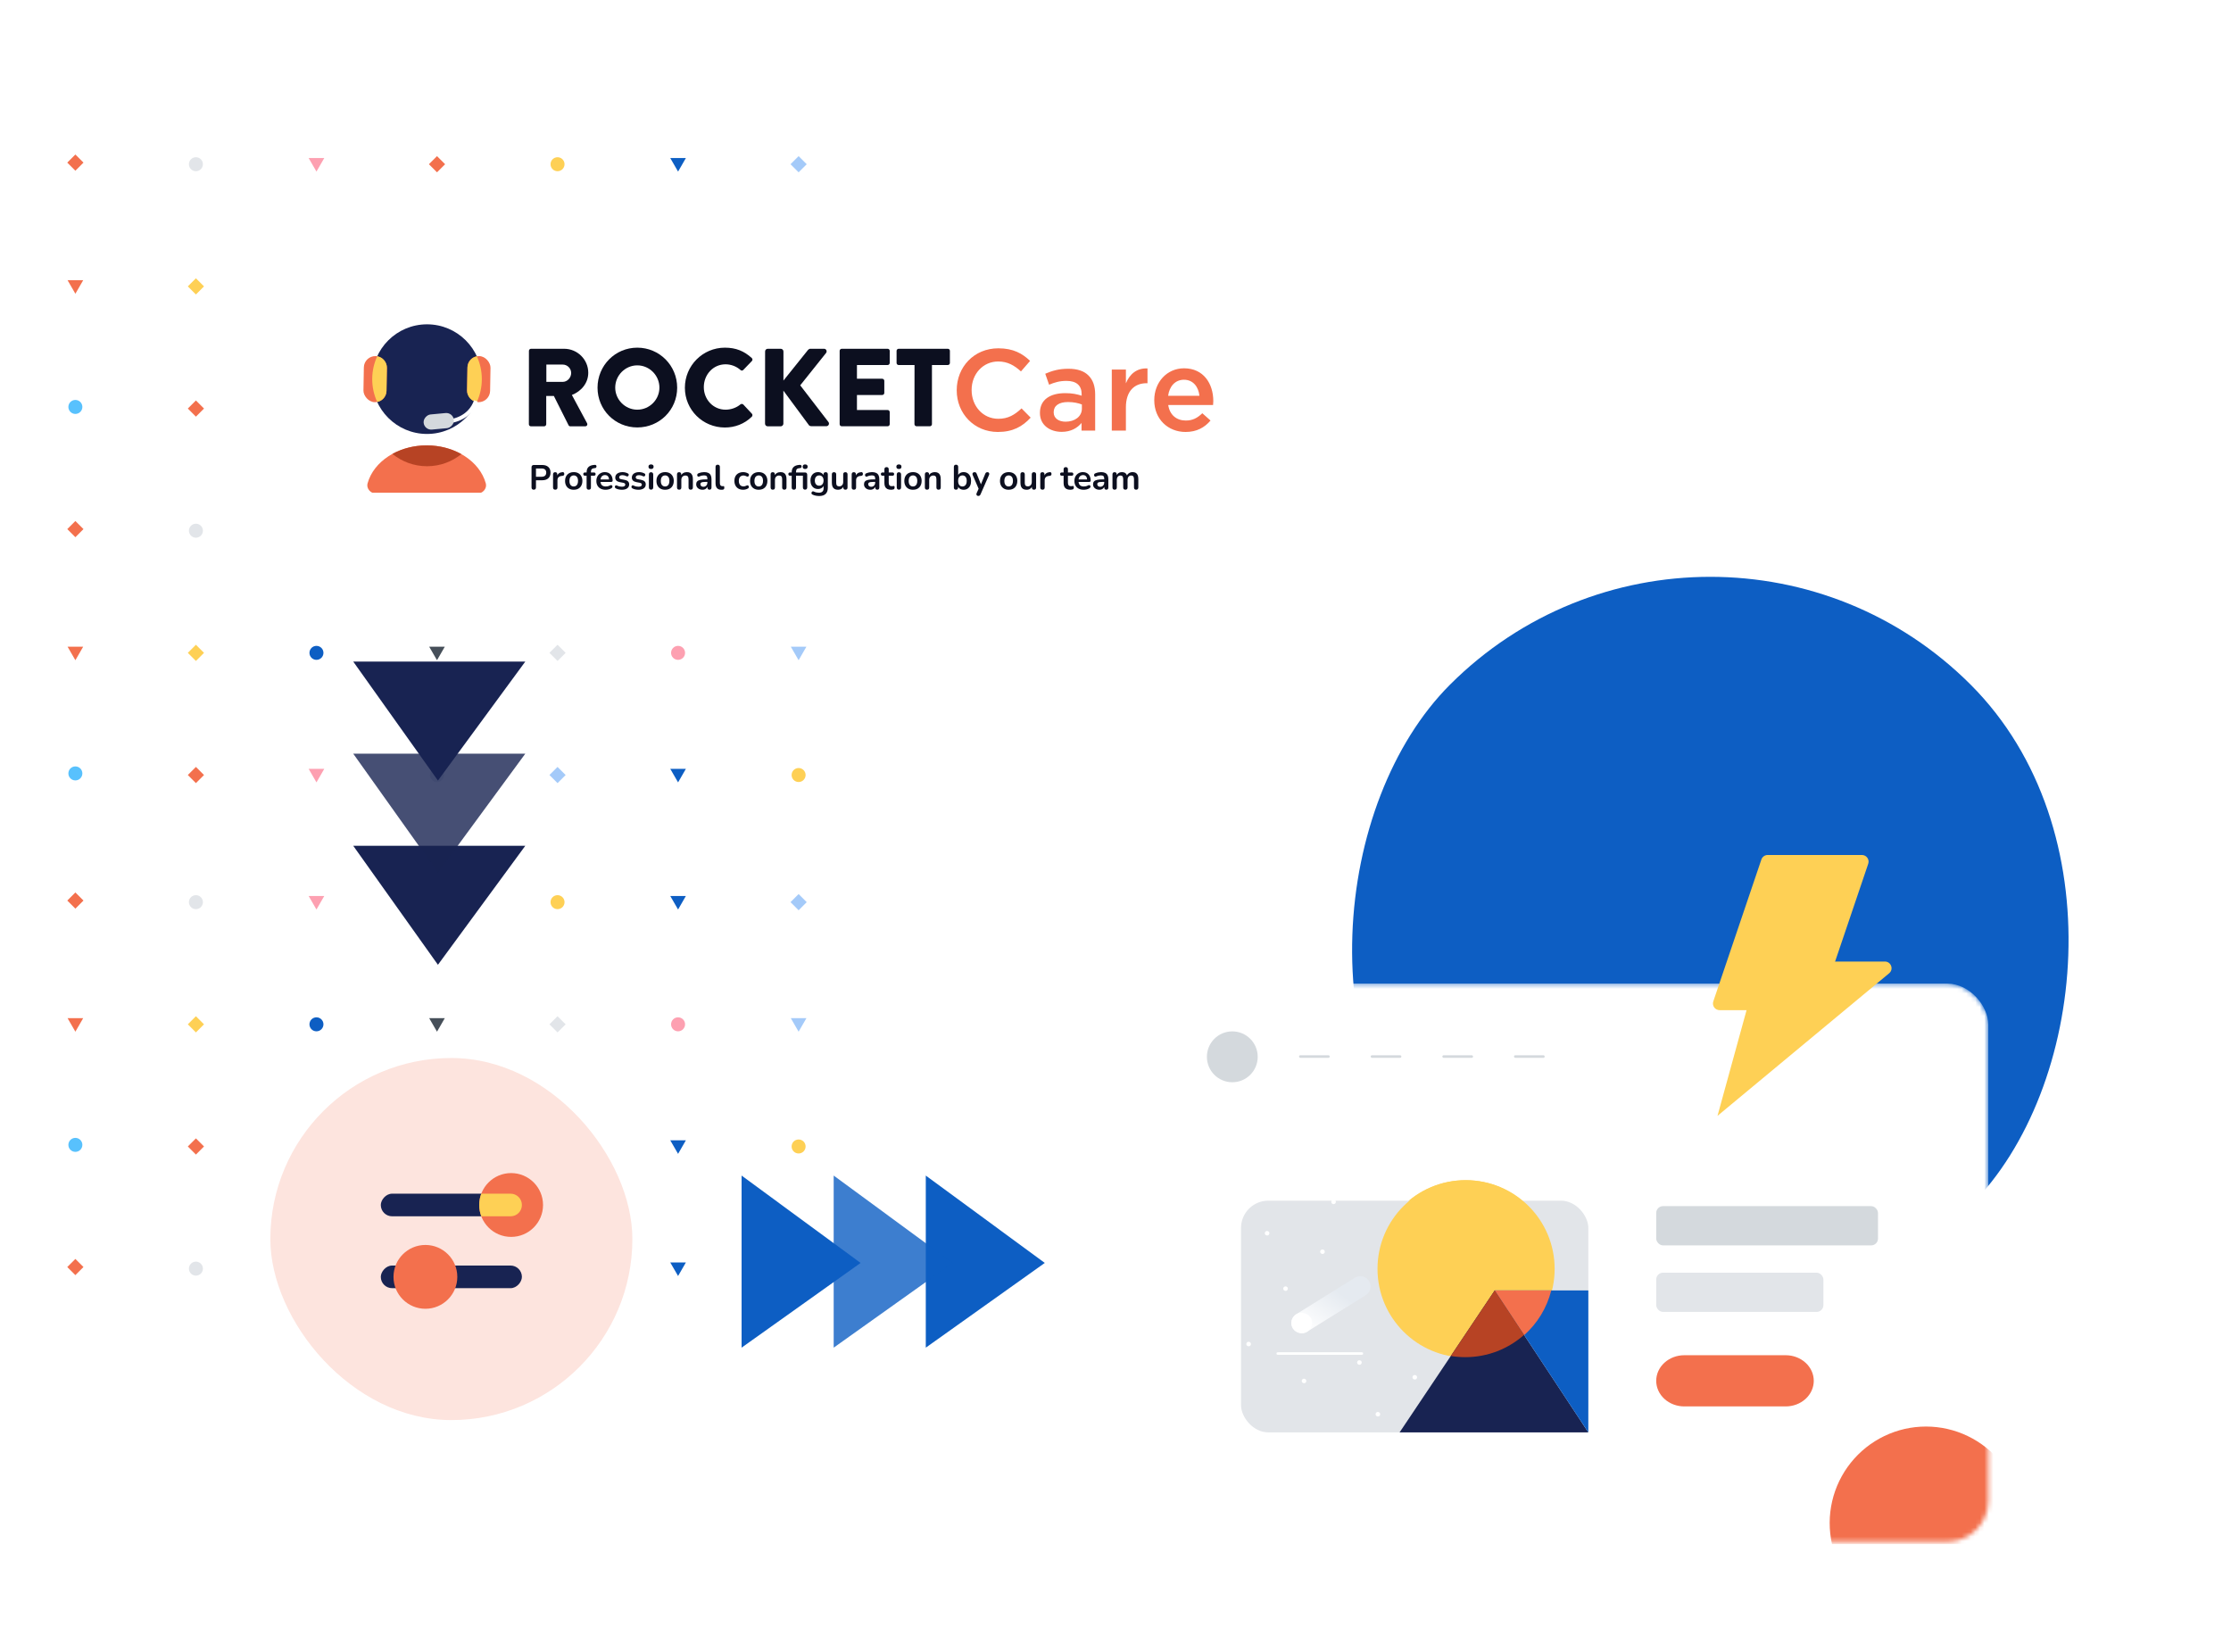 <svg width="493" height="365" viewBox="0 0 493 365" fill="none" xmlns="http://www.w3.org/2000/svg">
<g clip-path="url(#clip0_9836_371505)">
<mask id="mask0_9836_371505" style="mask-type:alpha" maskUnits="userSpaceOnUse" x="0" y="14" width="408" height="275">
<rect x="407.066" y="288.09" width="407" height="274" rx="24" transform="rotate(180 407.066 288.09)" fill="white"/>
</mask>
<g mask="url(#mask0_9836_371505)">
<g clip-path="url(#clip1_9836_371505)">
<path fill-rule="evenodd" clip-rule="evenodd" d="M123.203 278.764C124.057 278.764 124.749 279.456 124.749 280.311C124.749 281.165 124.057 281.857 123.203 281.857C122.349 281.857 121.656 281.165 121.656 280.311C121.656 279.456 122.349 278.764 123.203 278.764Z" fill="#FED055"/>
</g>
<g clip-path="url(#clip2_9836_371505)">
<path d="M149.839 281.938L148.112 278.947L151.565 278.947L149.839 281.938Z" fill="#0D5EC3"/>
</g>
<g clip-path="url(#clip3_9836_371505)">
<rect x="176.476" y="282.101" width="2.532" height="2.532" transform="rotate(-135 176.476 282.101)" fill="#A4CAF9"/>
</g>
<g clip-path="url(#clip4_9836_371505)">
<path fill-rule="evenodd" clip-rule="evenodd" d="M43.292 278.764C44.147 278.764 44.839 279.456 44.839 280.311C44.839 281.165 44.147 281.857 43.292 281.857C42.438 281.857 41.746 281.165 41.746 280.311C41.746 279.456 42.438 278.764 43.292 278.764Z" fill="#E2E5E9"/>
</g>
<g clip-path="url(#clip5_9836_371505)">
<path d="M69.929 281.938L68.203 278.947L71.656 278.947L69.929 281.938Z" fill="#FDA0B1"/>
</g>
<g clip-path="url(#clip6_9836_371505)">
<rect x="96.566" y="282.101" width="2.532" height="2.532" transform="rotate(-135 96.566 282.101)" fill="#F3704D"/>
</g>
<g clip-path="url(#clip7_9836_371505)">
<rect x="16.656" y="281.746" width="2.532" height="2.532" transform="rotate(-135 16.656 281.746)" fill="#F3704D"/>
</g>
<g clip-path="url(#clip8_9836_371505)">
<path fill-rule="evenodd" clip-rule="evenodd" d="M176.475 251.773C177.329 251.773 178.021 252.465 178.021 253.319C178.021 254.173 177.329 254.866 176.475 254.866C175.621 254.866 174.929 254.173 174.929 253.319C174.929 252.465 175.621 251.773 176.475 251.773Z" fill="#FED055"/>
</g>
<g clip-path="url(#clip9_9836_371505)">
<path d="M149.839 254.947L148.112 251.956L151.565 251.956L149.839 254.947Z" fill="#0D5EC3"/>
</g>
<g clip-path="url(#clip10_9836_371505)">
<rect x="123.202" y="255.11" width="2.532" height="2.532" transform="rotate(-135 123.202 255.11)" fill="#A4CAF9"/>
</g>
<g clip-path="url(#clip11_9836_371505)">
<path fill-rule="evenodd" clip-rule="evenodd" d="M96.566 251.773C97.42 251.773 98.112 252.465 98.112 253.319C98.112 254.173 97.42 254.866 96.566 254.866C95.712 254.866 95.019 254.173 95.019 253.319C95.019 252.465 95.712 251.773 96.566 251.773Z" fill="#E2E5E9"/>
</g>
<g clip-path="url(#clip12_9836_371505)">
<path d="M69.929 254.947L68.203 251.956L71.656 251.956L69.929 254.947Z" fill="#FDA0B1"/>
</g>
<g clip-path="url(#clip13_9836_371505)">
<rect x="43.293" y="255.11" width="2.532" height="2.532" transform="rotate(-135 43.293 255.11)" fill="#F3704D"/>
</g>
<g clip-path="url(#clip14_9836_371505)">
<path fill-rule="evenodd" clip-rule="evenodd" d="M16.656 251.418C17.51 251.418 18.202 252.11 18.202 252.964C18.202 253.818 17.51 254.511 16.656 254.511C15.802 254.511 15.109 253.818 15.109 252.964C15.109 252.11 15.802 251.418 16.656 251.418Z" fill="#58C1FD"/>
</g>
<g clip-path="url(#clip15_9836_371505)">
<path d="M16.657 227.956L18.384 224.965L14.93 224.965L16.657 227.956Z" fill="#F3704D"/>
</g>
<g clip-path="url(#clip16_9836_371505)">
<rect width="2.532" height="2.532" transform="matrix(0.707 -0.707 -0.707 -0.707 43.292 228.119)" fill="#FED055"/>
</g>
<g clip-path="url(#clip17_9836_371505)">
<path fill-rule="evenodd" clip-rule="evenodd" d="M69.929 224.782C69.075 224.782 68.383 225.474 68.383 226.328C68.383 227.182 69.075 227.875 69.929 227.875C70.783 227.875 71.476 227.182 71.476 226.328C71.476 225.474 70.783 224.782 69.929 224.782Z" fill="#0D5EC3"/>
</g>
<g clip-path="url(#clip18_9836_371505)">
<path d="M96.566 227.956L98.293 224.965L94.839 224.965L96.566 227.956Z" fill="#464F59"/>
</g>
<g clip-path="url(#clip19_9836_371505)">
<rect width="2.532" height="2.532" transform="matrix(0.707 -0.707 -0.707 -0.707 123.202 228.119)" fill="#E2E5E9"/>
</g>
<g clip-path="url(#clip20_9836_371505)">
<path fill-rule="evenodd" clip-rule="evenodd" d="M149.838 224.782C148.984 224.782 148.292 225.474 148.292 226.328C148.292 227.182 148.984 227.875 149.838 227.875C150.692 227.875 151.385 227.182 151.385 226.328C151.385 225.474 150.692 224.782 149.838 224.782Z" fill="#FDA0B1"/>
</g>
<g clip-path="url(#clip21_9836_371505)">
<path d="M176.475 227.956L178.202 224.965L174.748 224.965L176.475 227.956Z" fill="#A4CAF9"/>
</g>
<g clip-path="url(#clip22_9836_371505)">
<path fill-rule="evenodd" clip-rule="evenodd" d="M123.203 197.79C124.057 197.79 124.749 198.482 124.749 199.336C124.749 200.19 124.057 200.882 123.203 200.882C122.349 200.882 121.656 200.19 121.656 199.336C121.656 198.482 122.349 197.79 123.203 197.79Z" fill="#FED055"/>
</g>
<g clip-path="url(#clip23_9836_371505)">
<path d="M149.839 200.963L148.112 197.972L151.565 197.972L149.839 200.963Z" fill="#0D5EC3"/>
</g>
<g clip-path="url(#clip24_9836_371505)">
<rect x="176.476" y="201.126" width="2.532" height="2.532" transform="rotate(-135 176.476 201.126)" fill="#A4CAF9"/>
</g>
<g clip-path="url(#clip25_9836_371505)">
<path fill-rule="evenodd" clip-rule="evenodd" d="M43.292 197.79C44.147 197.79 44.839 198.482 44.839 199.336C44.839 200.19 44.147 200.882 43.292 200.882C42.438 200.882 41.746 200.19 41.746 199.336C41.746 198.482 42.438 197.79 43.292 197.79Z" fill="#E2E5E9"/>
</g>
<g clip-path="url(#clip26_9836_371505)">
<path d="M69.929 200.963L68.203 197.972L71.656 197.972L69.929 200.963Z" fill="#FDA0B1"/>
</g>
<g clip-path="url(#clip27_9836_371505)">
<rect x="96.566" y="201.126" width="2.532" height="2.532" transform="rotate(-135 96.566 201.126)" fill="#F3704D"/>
</g>
<g clip-path="url(#clip28_9836_371505)">
<rect x="16.656" y="200.771" width="2.532" height="2.532" transform="rotate(-135 16.656 200.771)" fill="#F3704D"/>
</g>
<g clip-path="url(#clip29_9836_371505)">
<path fill-rule="evenodd" clip-rule="evenodd" d="M176.475 169.698C177.329 169.698 178.021 170.39 178.021 171.244C178.021 172.098 177.329 172.791 176.475 172.791C175.621 172.791 174.929 172.098 174.929 171.244C174.929 170.39 175.621 169.698 176.475 169.698Z" fill="#FED055"/>
</g>
<g clip-path="url(#clip30_9836_371505)">
<path d="M149.839 172.872L148.112 169.881L151.565 169.881L149.839 172.872Z" fill="#0D5EC3"/>
</g>
<g clip-path="url(#clip31_9836_371505)">
<rect x="123.202" y="173.035" width="2.532" height="2.532" transform="rotate(-135 123.202 173.035)" fill="#A4CAF9"/>
</g>
<g clip-path="url(#clip32_9836_371505)">
<path fill-rule="evenodd" clip-rule="evenodd" d="M96.566 169.698C97.42 169.698 98.112 170.39 98.112 171.244C98.112 172.098 97.42 172.791 96.566 172.791C95.712 172.791 95.019 172.098 95.019 171.244C95.019 170.39 95.712 169.698 96.566 169.698Z" fill="#E2E5E9"/>
</g>
<g clip-path="url(#clip33_9836_371505)">
<path d="M69.929 172.872L68.203 169.881L71.656 169.881L69.929 172.872Z" fill="#FDA0B1"/>
</g>
<g clip-path="url(#clip34_9836_371505)">
<rect x="43.293" y="173.035" width="2.532" height="2.532" transform="rotate(-135 43.293 173.035)" fill="#F3704D"/>
</g>
<g clip-path="url(#clip35_9836_371505)">
<path fill-rule="evenodd" clip-rule="evenodd" d="M16.656 169.343C17.51 169.343 18.202 170.035 18.202 170.889C18.202 171.743 17.51 172.436 16.656 172.436C15.802 172.436 15.109 171.743 15.109 170.889C15.109 170.035 15.802 169.343 16.656 169.343Z" fill="#58C1FD"/>
</g>
<g clip-path="url(#clip36_9836_371505)">
<path fill-rule="evenodd" clip-rule="evenodd" d="M176.475 88.723C177.329 88.723 178.021 89.415 178.021 90.269C178.021 91.123 177.329 91.815 176.475 91.815C175.621 91.815 174.929 91.123 174.929 90.269C174.929 89.415 175.621 88.723 176.475 88.723Z" fill="#FED055"/>
</g>
<g clip-path="url(#clip37_9836_371505)">
<path d="M149.839 91.897L148.112 88.905L151.565 88.905L149.839 91.897Z" fill="#0D5EC3"/>
</g>
<g clip-path="url(#clip38_9836_371505)">
<rect x="123.202" y="92.06" width="2.532" height="2.532" transform="rotate(-135 123.202 92.06)" fill="#A4CAF9"/>
</g>
<g clip-path="url(#clip39_9836_371505)">
<path fill-rule="evenodd" clip-rule="evenodd" d="M96.566 88.723C97.42 88.723 98.112 89.415 98.112 90.269C98.112 91.123 97.42 91.815 96.566 91.815C95.712 91.815 95.019 91.123 95.019 90.269C95.019 89.415 95.712 88.723 96.566 88.723Z" fill="#E2E5E9"/>
</g>
<g clip-path="url(#clip40_9836_371505)">
<path d="M69.929 91.897L68.203 88.905L71.656 88.905L69.929 91.897Z" fill="#FDA0B1"/>
</g>
<g clip-path="url(#clip41_9836_371505)">
<rect x="43.293" y="92.06" width="2.532" height="2.532" transform="rotate(-135 43.293 92.06)" fill="#F3704D"/>
</g>
<g clip-path="url(#clip42_9836_371505)">
<path fill-rule="evenodd" clip-rule="evenodd" d="M16.656 88.368C17.51 88.368 18.202 89.06 18.202 89.914C18.202 90.768 17.51 91.46 16.656 91.46C15.802 91.46 15.109 90.768 15.109 89.914C15.109 89.06 15.802 88.368 16.656 88.368Z" fill="#58C1FD"/>
</g>
<g clip-path="url(#clip43_9836_371505)">
<path d="M16.657 145.879L18.384 142.888L14.93 142.888L16.657 145.879Z" fill="#F3704D"/>
</g>
<g clip-path="url(#clip44_9836_371505)">
<rect width="2.532" height="2.532" transform="matrix(0.707 -0.707 -0.707 -0.707 43.292 146.042)" fill="#FED055"/>
</g>
<g clip-path="url(#clip45_9836_371505)">
<path fill-rule="evenodd" clip-rule="evenodd" d="M69.929 142.706C69.075 142.706 68.383 143.398 68.383 144.252C68.383 145.106 69.075 145.798 69.929 145.798C70.783 145.798 71.476 145.106 71.476 144.252C71.476 143.398 70.783 142.706 69.929 142.706Z" fill="#0D5EC3"/>
</g>
<g clip-path="url(#clip46_9836_371505)">
<path d="M96.566 145.879L98.293 142.888L94.839 142.888L96.566 145.879Z" fill="#464F59"/>
</g>
<g clip-path="url(#clip47_9836_371505)">
<rect width="2.532" height="2.532" transform="matrix(0.707 -0.707 -0.707 -0.707 123.202 146.042)" fill="#E2E5E9"/>
</g>
<g clip-path="url(#clip48_9836_371505)">
<path fill-rule="evenodd" clip-rule="evenodd" d="M149.838 142.706C148.984 142.706 148.292 143.398 148.292 144.252C148.292 145.106 148.984 145.798 149.838 145.798C150.692 145.798 151.385 145.106 151.385 144.252C151.385 143.398 150.692 142.706 149.838 142.706Z" fill="#FDA0B1"/>
</g>
<g clip-path="url(#clip49_9836_371505)">
<path d="M176.475 145.879L178.202 142.888L174.748 142.888L176.475 145.879Z" fill="#A4CAF9"/>
</g>
<g clip-path="url(#clip50_9836_371505)">
<path d="M16.657 64.905L18.384 61.914L14.93 61.914L16.657 64.905Z" fill="#F3704D"/>
</g>
<g clip-path="url(#clip51_9836_371505)">
<rect width="2.532" height="2.532" transform="matrix(0.707 -0.707 -0.707 -0.707 43.292 65.068)" fill="#FED055"/>
</g>
<g clip-path="url(#clip52_9836_371505)">
<path fill-rule="evenodd" clip-rule="evenodd" d="M69.929 61.731C69.075 61.731 68.383 62.424 68.383 63.278C68.383 64.132 69.075 64.824 69.929 64.824C70.783 64.824 71.476 64.132 71.476 63.278C71.476 62.424 70.783 61.731 69.929 61.731Z" fill="#0D5EC3"/>
</g>
<g clip-path="url(#clip53_9836_371505)">
<path d="M96.566 64.905L98.293 61.914L94.839 61.914L96.566 64.905Z" fill="#464F59"/>
</g>
<g clip-path="url(#clip54_9836_371505)">
<rect width="2.532" height="2.532" transform="matrix(0.707 -0.707 -0.707 -0.707 123.202 65.068)" fill="#E2E5E9"/>
</g>
<g clip-path="url(#clip55_9836_371505)">
<path fill-rule="evenodd" clip-rule="evenodd" d="M149.838 61.731C148.984 61.731 148.292 62.424 148.292 63.278C148.292 64.132 148.984 64.824 149.838 64.824C150.692 64.824 151.385 64.132 151.385 63.278C151.385 62.424 150.692 61.731 149.838 61.731Z" fill="#FDA0B1"/>
</g>
<g clip-path="url(#clip56_9836_371505)">
<path d="M176.475 64.905L178.202 61.914L174.748 61.914L176.475 64.905Z" fill="#A4CAF9"/>
</g>
<g clip-path="url(#clip57_9836_371505)">
<path fill-rule="evenodd" clip-rule="evenodd" d="M123.203 115.714C124.057 115.714 124.749 116.407 124.749 117.261C124.749 118.115 124.057 118.807 123.203 118.807C122.349 118.807 121.656 118.115 121.656 117.261C121.656 116.407 122.349 115.714 123.203 115.714Z" fill="#FED055"/>
</g>
<g clip-path="url(#clip58_9836_371505)">
<path d="M149.839 118.888L148.112 115.897L151.565 115.897L149.839 118.888Z" fill="#0D5EC3"/>
</g>
<g clip-path="url(#clip59_9836_371505)">
<rect x="176.476" y="119.051" width="2.532" height="2.532" transform="rotate(-135 176.476 119.051)" fill="#A4CAF9"/>
</g>
<g clip-path="url(#clip60_9836_371505)">
<path fill-rule="evenodd" clip-rule="evenodd" d="M43.292 115.714C44.147 115.714 44.839 116.407 44.839 117.261C44.839 118.115 44.147 118.807 43.292 118.807C42.438 118.807 41.746 118.115 41.746 117.261C41.746 116.407 42.438 115.714 43.292 115.714Z" fill="#E2E5E9"/>
</g>
<g clip-path="url(#clip61_9836_371505)">
<path d="M69.929 118.888L68.203 115.897L71.656 115.897L69.929 118.888Z" fill="#FDA0B1"/>
</g>
<g clip-path="url(#clip62_9836_371505)">
<rect x="96.566" y="119.051" width="2.532" height="2.532" transform="rotate(-135 96.566 119.051)" fill="#F3704D"/>
</g>
<g clip-path="url(#clip63_9836_371505)">
<rect x="16.656" y="118.696" width="2.532" height="2.532" transform="rotate(-135 16.656 118.696)" fill="#F3704D"/>
</g>
<g clip-path="url(#clip64_9836_371505)">
<path fill-rule="evenodd" clip-rule="evenodd" d="M123.203 34.739C124.057 34.739 124.749 35.432 124.749 36.286C124.749 37.14 124.057 37.832 123.203 37.832C122.349 37.832 121.656 37.14 121.656 36.286C121.656 35.432 122.349 34.739 123.203 34.739Z" fill="#FED055"/>
</g>
<g clip-path="url(#clip65_9836_371505)">
<path d="M149.839 37.913L148.112 34.922L151.565 34.922L149.839 37.913Z" fill="#0D5EC3"/>
</g>
<g clip-path="url(#clip66_9836_371505)">
<rect x="176.476" y="38.076" width="2.532" height="2.532" transform="rotate(-135 176.476 38.076)" fill="#A4CAF9"/>
</g>
<g clip-path="url(#clip67_9836_371505)">
<path fill-rule="evenodd" clip-rule="evenodd" d="M43.292 34.739C44.147 34.739 44.839 35.432 44.839 36.286C44.839 37.14 44.147 37.832 43.292 37.832C42.438 37.832 41.746 37.14 41.746 36.286C41.746 35.432 42.438 34.739 43.292 34.739Z" fill="#E2E5E9"/>
</g>
<g clip-path="url(#clip68_9836_371505)">
<path d="M69.929 37.913L68.203 34.922L71.656 34.922L69.929 37.913Z" fill="#FDA0B1"/>
</g>
<g clip-path="url(#clip69_9836_371505)">
<rect x="96.566" y="38.076" width="2.532" height="2.532" transform="rotate(-135 96.566 38.076)" fill="#F3704D"/>
</g>
<g clip-path="url(#clip70_9836_371505)">
<rect x="16.656" y="37.721" width="2.532" height="2.532" transform="rotate(-135 16.656 37.721)" fill="#F3704D"/>
</g>
</g>
</g>
<rect x="377.944" y="93.753" width="162.713" height="162.713" rx="81.356" transform="rotate(45 377.944 93.753)" fill="#0D5EC3"/>
<g filter="url(#filter0_d_9836_371505)">
<mask id="mask1_9836_371505" style="mask-type:luminance" maskUnits="userSpaceOnUse" x="255" y="213" width="185" height="124">
<rect x="255.009" y="213.331" width="184.359" height="123.33" rx="9.048" fill="white"/>
</mask>
<g mask="url(#mask1_9836_371505)">
<rect x="255.009" y="213.331" width="184.359" height="127.947" rx="9.048" fill="white"/>
<path d="M446.381 337.178C447.079 334.06 447.068 330.825 446.349 327.712C445.63 324.599 444.221 321.688 442.226 319.194C440.232 316.7 437.702 314.686 434.826 313.303C431.949 311.919 428.798 311.201 425.607 311.201C422.415 311.201 419.264 311.919 416.387 313.303C413.511 314.686 410.981 316.7 408.987 319.194C406.992 321.688 405.583 324.599 404.864 327.712C404.145 330.825 404.134 334.06 404.832 337.178H446.381Z" fill="#F3704D"/>
<rect x="287.055" y="229.165" width="6.786" height="0.566" rx="0.283" fill="#D4D9DD"/>
<rect x="302.889" y="229.165" width="6.786" height="0.566" rx="0.283" fill="#D4D9DD"/>
<rect x="318.724" y="229.165" width="6.786" height="0.566" rx="0.283" fill="#D4D9DD"/>
<rect x="334.559" y="229.165" width="6.786" height="0.566" rx="0.283" fill="#D4D9DD"/>
<path d="M272.311 235.128C275.411 235.128 277.925 232.612 277.925 229.508C277.925 226.404 275.411 223.887 272.311 223.887C269.21 223.887 266.696 226.404 266.696 229.508C266.696 232.612 269.21 235.128 272.311 235.128Z" fill="#D4D9DD"/>
</g>
<path d="M323.804 295.957C334.613 295.957 343.375 287.185 343.375 276.364C343.375 265.542 334.613 256.77 323.804 256.77C312.994 256.77 304.231 265.542 304.231 276.364C304.231 287.185 312.994 295.957 323.804 295.957Z" fill="#FED055"/>
<rect x="274.236" y="261.294" width="76.748" height="51.194" rx="6.032" fill="#E2E5E9"/>
<rect x="292.939" y="272.739" width="1.02" height="1.02" rx="0.51" transform="rotate(148.517 292.939 272.739)" fill="white"/>
<rect x="284.78" y="280.898" width="1.02" height="1.02" rx="0.51" transform="rotate(148.517 284.78 280.898)" fill="white"/>
<rect x="280.7" y="268.659" width="1.02" height="1.02" rx="0.51" transform="rotate(148.517 280.7 268.659)" fill="white"/>
<rect x="295.388" y="261.724" width="1.02" height="1.02" rx="0.51" transform="rotate(148.517 295.388 261.724)" fill="white"/>
<rect x="276.62" y="293.137" width="1.02" height="1.02" rx="0.51" transform="rotate(148.517 276.62 293.137)" fill="white"/>
<rect x="288.861" y="301.298" width="1.02" height="1.02" rx="0.51" transform="rotate(148.517 288.861 301.298)" fill="white"/>
<rect x="301.1" y="297.221" width="1.02" height="1.02" rx="0.51" transform="rotate(148.517 301.1 297.221)" fill="white"/>
<rect x="313.339" y="300.483" width="1.02" height="1.02" rx="0.51" transform="rotate(148.517 313.339 300.483)" fill="white"/>
<rect x="305.182" y="308.647" width="1.02" height="1.02" rx="0.51" transform="rotate(148.517 305.182 308.647)" fill="white"/>
<path d="M302.534 279.063C303.187 280.128 302.857 281.519 301.797 282.179L288.828 290.246C287.757 290.912 286.349 290.579 285.69 289.504C285.038 288.439 285.367 287.048 286.428 286.388L299.397 278.321C300.468 277.655 301.876 277.988 302.534 279.063Z" fill="url(#paint0_linear_9836_371505)"/>
<rect x="290.801" y="289.058" width="4.585" height="4.544" rx="2.272" transform="rotate(148.517 290.801 289.058)" fill="white"/>
<path d="M323.969 295.956C334.778 295.956 343.541 287.183 343.541 276.362C343.541 265.541 334.778 256.769 323.969 256.769C313.16 256.769 304.397 265.541 304.397 276.362C304.397 287.183 313.16 295.956 323.969 295.956Z" fill="#FED055"/>
<path d="M309.28 312.488H350.983L330.299 281.127L309.28 312.488Z" fill="#182352"/>
<path d="M350.984 281.127V312.488L330.3 281.127H350.984Z" fill="#0D5EC3"/>
<path fill-rule="evenodd" clip-rule="evenodd" d="M342.792 281.127H330.299L336.812 291.002C339.702 288.427 341.824 285.006 342.792 281.127Z" fill="#F3704D"/>
<path fill-rule="evenodd" clip-rule="evenodd" d="M336.778 290.949C333.324 294.011 328.781 295.871 323.805 295.871C322.712 295.871 321.639 295.781 320.595 295.609L330.3 281.127L336.778 290.949Z" fill="#B74324"/>
<rect x="365.984" y="262.502" width="49.012" height="8.671" rx="1.508" fill="#D4D9DD"/>
<rect x="365.984" y="277.205" width="36.947" height="8.671" rx="1.508" fill="#E2E5E9"/>
<path d="M394.587 295.443H394.411H372.98C372.866 295.443 372.752 295.443 372.633 295.443C372.514 295.443 372.401 295.443 372.287 295.443H372.189C370.543 295.443 368.965 296.039 367.802 297.1C366.638 298.16 365.984 299.599 365.984 301.099C365.984 302.599 366.638 304.037 367.802 305.097C368.965 306.158 370.543 306.754 372.189 306.754H394.422H394.598C396.243 306.754 397.821 306.158 398.985 305.097C400.148 304.037 400.802 302.599 400.802 301.099C400.802 299.599 400.148 298.16 398.985 297.1C397.821 296.039 396.243 295.443 394.598 295.443H394.587Z" fill="#F3704D"/>
<path d="M300.861 294.787H282.43C282.242 294.787 282.09 294.856 282.09 294.94V295.2C282.09 295.284 282.242 295.353 282.43 295.353H300.861C301.049 295.353 301.201 295.284 301.201 295.2V294.94C301.201 294.856 301.049 294.787 300.861 294.787Z" fill="white"/>
</g>
<path d="M388.39 214.325C388.693 213.222 389.696 212.458 390.84 212.458H416.519C417.892 212.458 418.513 214.176 417.456 215.053L379.527 246.554L388.39 214.325Z" fill="#FED055"/>
<path d="M389.224 189.911C389.426 189.315 389.985 188.915 390.613 188.915H411.447C412.452 188.915 413.159 189.901 412.837 190.852L402.213 222.204C402.012 222.799 401.453 223.2 400.824 223.2H379.99C378.986 223.2 378.279 222.213 378.601 221.262L389.224 189.911Z" fill="#FED055"/>
<rect x="59.739" y="233.772" width="80" height="80" rx="40" fill="#FDE4DE"/>
<rect width="31.181" height="5" rx="2.5" transform="matrix(-1 -8.49934e-08 -8.99951e-08 1 115.329 263.748)" fill="#182352"/>
<rect width="31.181" height="5" rx="2.5" transform="matrix(-1 -8.49934e-08 -8.99951e-08 1 115.329 279.628)" fill="#182352"/>
<path d="M101.056 282.129C101.056 286.023 97.899 289.18 94.004 289.18C90.11 289.18 86.953 286.023 86.953 282.129C86.953 278.235 90.11 275.078 94.004 275.078C97.899 275.078 101.056 278.235 101.056 282.129Z" fill="#F3704D"/>
<path d="M119.999 266.248C119.999 270.142 116.842 273.299 112.948 273.299C109.053 273.299 105.896 270.142 105.896 266.248C105.896 262.353 109.053 259.196 112.948 259.196C116.842 259.196 119.999 262.353 119.999 266.248Z" fill="#F3704D"/>
<path d="M112.829 263.748C114.21 263.748 115.329 264.867 115.329 266.248C115.329 267.628 114.21 268.748 112.829 268.748H106.354C106.06 267.97 105.897 267.128 105.896 266.248C105.896 265.367 106.059 264.525 106.354 263.748H112.829Z" fill="#FED055"/>
<path d="M204.577 259.746V297.772L230.874 279.051L204.577 259.746Z" fill="#0D5EC3"/>
<path opacity="0.8" d="M184.226 259.746V297.772L210.522 279.051L184.226 259.746Z" fill="#0D5EC3"/>
<path d="M163.874 259.746V297.772L190.171 279.051L163.874 259.746Z" fill="#0D5EC3"/>
<path d="M116.08 186.878L78.054 186.878L96.774 213.175L116.08 186.878Z" fill="#182352"/>
<path opacity="0.8" d="M116.08 166.526L78.054 166.526L96.774 192.823L116.08 166.526Z" fill="#182352"/>
<path d="M116.08 146.175L78.054 146.175L96.774 172.472L116.08 146.175Z" fill="#182352"/>
<g filter="url(#filter1_d_9836_371505)">
<rect x="59.739" y="44.675" width="230" height="81" rx="12" fill="white"/>
<g clip-path="url(#clip71_9836_371505)">
<circle cx="94.362" cy="78.808" r="12.111" transform="rotate(180 94.362 78.808)" fill="#182352"/>
<rect x="103.339" y="73.672" width="5.096" height="10.187" rx="2.548" transform="rotate(0.984 103.339 73.672)" fill="#F3704D"/>
<path d="M105.365 83.869C104.126 83.678 103.186 82.599 103.208 81.311L103.296 76.22C103.317 74.99 104.207 73.978 105.37 73.76C106.076 75.297 106.473 77.006 106.473 78.809C106.473 80.616 106.075 82.329 105.365 83.869Z" fill="#FED055"/>
<rect x="80.446" y="73.672" width="5.096" height="10.187" rx="2.548" transform="rotate(0.984 80.446 73.672)" fill="#F3704D"/>
<path d="M83.353 83.855C82.647 82.318 82.251 80.61 82.251 78.809C82.251 77.003 82.65 75.291 83.358 73.752C84.589 73.951 85.519 75.025 85.497 76.308L85.409 81.398C85.388 82.622 84.507 83.629 83.353 83.855Z" fill="#FED055"/>
<path d="M98.742 88.128C100.339 88.146 103.858 87.268 105.165 83.61" stroke="white" stroke-width="0.851"/>
<rect x="100.139" y="86.144" width="3.357" height="6.712" rx="1.679" transform="rotate(84.662 100.139 86.144)" fill="#D4D9DD"/>
<path d="M94.288 93.445C87.91 93.445 82.575 97.017 81.237 101.796C80.883 103.06 81.978 104.144 83.292 104.144H105.284C106.597 104.144 107.692 103.06 107.338 101.796C106.001 97.017 100.666 93.445 94.288 93.445Z" fill="#F3704D"/>
<path d="M94.362 98.051C91.461 98.051 88.799 97.029 86.713 95.328C88.867 94.141 91.475 93.445 94.288 93.445C97.139 93.445 99.78 94.161 101.95 95.377C99.874 97.049 97.236 98.051 94.362 98.051Z" fill="#B74324"/>
</g>
<path fill-rule="evenodd" clip-rule="evenodd" d="M116.882 72.56C116.882 72.315 117.084 72.099 117.343 72.099H124.657C127.599 72.099 129.994 74.479 129.994 77.393C129.994 79.643 128.508 81.46 126.373 82.311L129.72 88.529C129.893 88.846 129.72 89.235 129.301 89.235H126.041C125.839 89.235 125.695 89.12 125.652 89.019L122.392 82.528H120.704V88.774C120.704 89.019 120.488 89.235 120.243 89.235H117.329C117.055 89.235 116.867 89.019 116.867 88.774L116.882 72.56ZM124.354 79.412C125.363 79.412 126.215 78.489 126.215 77.45C126.215 76.426 125.363 75.59 124.354 75.59H120.733V79.412H124.354Z" fill="#0C0F1F"/>
<path fill-rule="evenodd" clip-rule="evenodd" d="M140.826 71.854C145.716 71.854 149.639 75.792 149.639 80.697C149.639 85.601 145.73 89.481 140.826 89.481C135.936 89.481 132.041 85.587 132.041 80.697C132.041 75.806 135.936 71.854 140.826 71.854ZM140.826 85.558C143.523 85.558 145.716 83.351 145.716 80.682C145.716 77.985 143.509 75.763 140.826 75.763C138.157 75.763 135.95 77.985 135.95 80.682C135.95 83.351 138.157 85.558 140.826 85.558Z" fill="#0C0F1F"/>
<path fill-rule="evenodd" clip-rule="evenodd" d="M160.185 71.854C162.637 71.854 164.441 72.618 166.114 74.133C166.33 74.335 166.33 74.624 166.143 74.811L164.239 76.787C164.066 76.96 163.791 76.96 163.633 76.787C162.724 75.98 161.527 75.532 160.329 75.532C157.56 75.532 155.526 77.84 155.526 80.581C155.526 83.293 157.589 85.558 160.344 85.558C161.498 85.558 162.738 85.139 163.618 84.389C163.791 84.245 164.109 84.245 164.253 84.418L166.157 86.452C166.33 86.625 166.301 86.942 166.128 87.115C164.469 88.731 162.363 89.496 160.185 89.496C155.295 89.496 151.343 85.601 151.343 80.711C151.343 75.821 155.295 71.854 160.185 71.854Z" fill="#0C0F1F"/>
<path fill-rule="evenodd" clip-rule="evenodd" d="M169.07 72.69C169.07 72.373 169.315 72.099 169.662 72.099H172.532C172.849 72.099 173.123 72.373 173.123 72.69V79.124L178.562 72.344C178.663 72.228 178.879 72.099 179.023 72.099H182.11C182.572 72.099 182.817 72.632 182.557 73.007L176.831 80.177L183.077 88.298C183.351 88.658 183.077 89.207 182.615 89.207H179.24C179.067 89.207 178.85 89.106 178.792 89.033L173.109 81.345V88.644C173.109 88.961 172.835 89.235 172.518 89.235H169.647C169.301 89.235 169.056 88.961 169.056 88.644L169.07 72.69Z" fill="#0C0F1F"/>
<path fill-rule="evenodd" clip-rule="evenodd" d="M185.544 72.56C185.544 72.315 185.746 72.099 186.006 72.099H196.146C196.42 72.099 196.608 72.315 196.608 72.56V75.229C196.608 75.474 196.406 75.69 196.146 75.69H189.367V78.72H194.949C195.194 78.72 195.411 78.936 195.411 79.181V81.85C195.411 82.124 195.194 82.311 194.949 82.311H189.367V85.629H196.146C196.42 85.629 196.608 85.846 196.608 86.091V88.759C196.608 89.005 196.406 89.221 196.146 89.221H186.006C185.731 89.221 185.544 89.005 185.544 88.759V72.56Z" fill="#0C0F1F"/>
<path fill-rule="evenodd" clip-rule="evenodd" d="M202.089 75.69H198.584C198.31 75.69 198.122 75.474 198.122 75.229V72.56C198.122 72.315 198.324 72.099 198.584 72.099H209.446C209.72 72.099 209.907 72.315 209.907 72.56V75.229C209.907 75.474 209.705 75.69 209.446 75.69H205.94V88.759C205.94 89.005 205.724 89.221 205.479 89.221H202.536C202.291 89.221 202.074 89.005 202.074 88.759L202.089 75.69Z" fill="#0C0F1F"/>
<path d="M220.503 90.481C215.294 90.481 211.414 86.422 211.414 81.29V81.239C211.414 76.158 215.218 71.996 220.605 71.996C223.924 71.996 225.916 73.145 227.626 74.779L225.609 77.103C224.154 75.775 222.648 74.907 220.58 74.907C217.209 74.907 214.707 77.69 214.707 81.188V81.239C214.707 84.737 217.184 87.57 220.605 87.57C222.775 87.57 224.205 86.703 225.737 85.273L227.754 87.315C225.941 89.281 223.822 90.481 220.503 90.481ZM234.603 90.456C232.076 90.456 229.803 89.026 229.803 86.294V86.243C229.803 83.307 232.101 81.903 235.395 81.903C236.927 81.903 237.973 82.132 239.02 82.464V82.132C239.02 80.192 237.846 79.196 235.676 79.196C234.144 79.196 233.046 79.528 231.82 80.039L230.978 77.613C232.484 76.975 233.939 76.515 236.084 76.515C238.101 76.515 239.582 77.026 240.552 78.022C241.548 79.017 242.007 80.422 242.007 82.183V90.175H238.995V88.49C238.076 89.588 236.671 90.456 234.603 90.456ZM235.471 88.209C237.514 88.209 239.071 87.06 239.071 85.324V84.405C238.28 84.098 237.233 83.868 236.007 83.868C233.99 83.868 232.841 84.685 232.841 86.115V86.166C232.841 87.468 233.965 88.209 235.471 88.209ZM245.682 90.175V76.694H248.797V79.732C249.639 77.69 251.197 76.337 253.571 76.439V79.707H253.392C250.661 79.707 248.797 81.468 248.797 85.043V90.175H245.682ZM261.984 90.481C258.103 90.481 255.065 87.647 255.065 83.485V83.434C255.065 79.553 257.797 76.413 261.652 76.413C265.942 76.413 268.112 79.783 268.112 83.664C268.112 83.945 268.086 84.226 268.061 84.532H258.154C258.486 86.754 260.018 87.954 262.035 87.954C263.567 87.954 264.588 87.392 265.686 86.345L267.499 87.954C266.197 89.485 264.461 90.481 261.984 90.481ZM258.129 82.49H265.048C264.844 80.524 263.669 78.941 261.627 78.941C259.712 78.941 258.41 80.371 258.129 82.49Z" fill="#F3704D"/>
<path d="M117.947 103.236C117.789 103.236 117.666 103.193 117.58 103.106C117.498 103.014 117.457 102.889 117.457 102.731V98.273C117.457 98.109 117.5 97.987 117.587 97.905C117.674 97.818 117.797 97.775 117.955 97.775H119.801C120.393 97.775 120.85 97.923 121.172 98.219C121.494 98.515 121.654 98.929 121.654 99.46C121.654 99.991 121.494 100.407 121.172 100.708C120.85 101.005 120.393 101.153 119.801 101.153H118.437V102.731C118.437 102.889 118.397 103.014 118.315 103.106C118.233 103.193 118.111 103.236 117.947 103.236ZM118.437 100.379H119.648C119.995 100.379 120.258 100.302 120.437 100.149C120.615 99.991 120.705 99.761 120.705 99.46C120.705 99.159 120.615 98.931 120.437 98.778C120.258 98.625 119.995 98.548 119.648 98.548H118.437V100.379ZM122.701 103.236C122.542 103.236 122.42 103.195 122.333 103.114C122.251 103.027 122.21 102.904 122.21 102.746V99.85C122.21 99.692 122.251 99.572 122.333 99.49C122.415 99.409 122.529 99.368 122.678 99.368C122.826 99.368 122.941 99.409 123.022 99.49C123.104 99.572 123.145 99.692 123.145 99.85V100.333H123.068C123.14 100.027 123.28 99.794 123.489 99.636C123.699 99.478 123.977 99.383 124.324 99.353C124.432 99.343 124.516 99.371 124.577 99.437C124.644 99.498 124.682 99.595 124.692 99.728C124.702 99.856 124.672 99.96 124.6 100.042C124.534 100.119 124.432 100.165 124.294 100.18L124.125 100.195C123.814 100.226 123.579 100.323 123.421 100.486C123.262 100.645 123.183 100.869 123.183 101.16V102.746C123.183 102.904 123.142 103.027 123.061 103.114C122.979 103.195 122.859 103.236 122.701 103.236ZM126.781 103.251C126.393 103.251 126.056 103.172 125.77 103.014C125.484 102.856 125.262 102.631 125.104 102.34C124.946 102.044 124.867 101.697 124.867 101.298C124.867 100.997 124.91 100.729 124.997 100.494C125.089 100.254 125.219 100.05 125.387 99.881C125.556 99.708 125.758 99.577 125.993 99.49C126.227 99.399 126.49 99.353 126.781 99.353C127.17 99.353 127.507 99.432 127.793 99.59C128.079 99.748 128.301 99.973 128.459 100.264C128.617 100.555 128.696 100.9 128.696 101.298C128.696 101.599 128.65 101.87 128.559 102.11C128.472 102.35 128.344 102.557 128.176 102.731C128.007 102.899 127.805 103.029 127.57 103.121C127.336 103.208 127.073 103.251 126.781 103.251ZM126.781 102.524C126.97 102.524 127.136 102.478 127.279 102.386C127.422 102.294 127.532 102.159 127.609 101.98C127.69 101.796 127.731 101.569 127.731 101.298C127.731 100.89 127.644 100.586 127.471 100.387C127.297 100.182 127.067 100.08 126.781 100.08C126.593 100.08 126.427 100.126 126.284 100.218C126.141 100.305 126.028 100.44 125.947 100.624C125.87 100.803 125.832 101.028 125.832 101.298C125.832 101.702 125.919 102.008 126.092 102.217C126.266 102.422 126.496 102.524 126.781 102.524ZM130.108 103.236C129.955 103.236 129.835 103.195 129.748 103.114C129.666 103.027 129.625 102.904 129.625 102.746V100.149H129.273C129.151 100.149 129.056 100.119 128.99 100.057C128.923 99.991 128.89 99.902 128.89 99.789C128.89 99.672 128.923 99.582 128.99 99.521C129.056 99.46 129.151 99.429 129.273 99.429H129.901L129.625 99.682V99.422C129.625 98.896 129.758 98.502 130.024 98.242C130.289 97.977 130.672 97.821 131.173 97.775L131.433 97.752C131.535 97.742 131.617 97.76 131.678 97.805C131.739 97.846 131.78 97.903 131.801 97.974C131.821 98.04 131.824 98.109 131.808 98.181C131.793 98.252 131.76 98.316 131.709 98.372C131.663 98.423 131.602 98.451 131.525 98.457L131.418 98.464C131.127 98.485 130.915 98.559 130.782 98.686C130.649 98.814 130.583 99.008 130.583 99.268V99.552L130.46 99.429H131.234C131.356 99.429 131.451 99.46 131.517 99.521C131.584 99.582 131.617 99.672 131.617 99.789C131.617 99.902 131.584 99.991 131.517 100.057C131.451 100.119 131.356 100.149 131.234 100.149H130.583V102.746C130.583 103.073 130.425 103.236 130.108 103.236ZM133.835 103.251C133.411 103.251 133.046 103.172 132.74 103.014C132.433 102.856 132.196 102.631 132.027 102.34C131.864 102.049 131.782 101.704 131.782 101.306C131.782 100.918 131.861 100.578 132.02 100.287C132.183 99.996 132.405 99.769 132.686 99.605C132.972 99.437 133.296 99.353 133.659 99.353C133.924 99.353 134.162 99.396 134.371 99.483C134.585 99.57 134.767 99.695 134.915 99.858C135.068 100.022 135.183 100.221 135.26 100.456C135.341 100.685 135.382 100.946 135.382 101.237C135.382 101.329 135.349 101.4 135.282 101.451C135.221 101.497 135.132 101.52 135.014 101.52H132.556V100.969H134.708L134.585 101.084C134.585 100.849 134.55 100.652 134.478 100.494C134.412 100.336 134.312 100.216 134.18 100.134C134.052 100.047 133.891 100.004 133.697 100.004C133.482 100.004 133.299 100.055 133.145 100.157C132.997 100.254 132.882 100.394 132.801 100.578C132.724 100.757 132.686 100.971 132.686 101.222V101.275C132.686 101.694 132.783 102.008 132.977 102.217C133.176 102.422 133.467 102.524 133.85 102.524C133.983 102.524 134.131 102.508 134.294 102.478C134.463 102.442 134.621 102.383 134.769 102.302C134.877 102.24 134.971 102.215 135.053 102.225C135.134 102.23 135.198 102.258 135.244 102.309C135.295 102.36 135.326 102.424 135.336 102.501C135.346 102.572 135.331 102.646 135.29 102.723C135.254 102.799 135.191 102.866 135.099 102.922C134.92 103.034 134.713 103.119 134.478 103.175C134.248 103.226 134.034 103.251 133.835 103.251ZM137.435 103.251C137.215 103.251 136.983 103.228 136.738 103.182C136.493 103.137 136.273 103.057 136.079 102.945C135.997 102.894 135.939 102.835 135.903 102.769C135.872 102.697 135.859 102.628 135.865 102.562C135.875 102.491 135.9 102.429 135.941 102.378C135.987 102.327 136.043 102.294 136.11 102.279C136.181 102.263 136.258 102.276 136.339 102.317C136.544 102.414 136.735 102.483 136.914 102.524C137.093 102.559 137.269 102.577 137.442 102.577C137.688 102.577 137.869 102.537 137.986 102.455C138.109 102.368 138.17 102.256 138.17 102.118C138.17 102 138.129 101.911 138.048 101.85C137.971 101.783 137.853 101.735 137.695 101.704L136.929 101.559C136.613 101.497 136.37 101.382 136.202 101.214C136.038 101.04 135.956 100.818 135.956 100.548C135.956 100.302 136.023 100.091 136.156 99.912C136.293 99.733 136.482 99.595 136.722 99.498C136.962 99.401 137.238 99.353 137.55 99.353C137.774 99.353 137.984 99.378 138.178 99.429C138.377 99.475 138.568 99.549 138.752 99.651C138.829 99.692 138.88 99.746 138.905 99.812C138.936 99.879 138.944 99.948 138.928 100.019C138.913 100.085 138.882 100.147 138.836 100.203C138.791 100.254 138.732 100.287 138.66 100.302C138.594 100.313 138.517 100.297 138.431 100.257C138.272 100.175 138.119 100.116 137.971 100.08C137.828 100.045 137.69 100.027 137.557 100.027C137.307 100.027 137.121 100.07 136.998 100.157C136.881 100.244 136.822 100.359 136.822 100.502C136.822 100.609 136.858 100.698 136.929 100.77C137.001 100.841 137.111 100.89 137.259 100.915L138.025 101.061C138.356 101.122 138.607 101.234 138.775 101.398C138.949 101.561 139.036 101.781 139.036 102.057C139.036 102.429 138.89 102.723 138.599 102.937C138.308 103.147 137.92 103.251 137.435 103.251ZM141.098 103.251C140.879 103.251 140.646 103.228 140.401 103.182C140.156 103.137 139.936 103.057 139.742 102.945C139.661 102.894 139.602 102.835 139.566 102.769C139.536 102.697 139.523 102.628 139.528 102.562C139.538 102.491 139.564 102.429 139.605 102.378C139.651 102.327 139.707 102.294 139.773 102.279C139.845 102.263 139.921 102.276 140.003 102.317C140.207 102.414 140.399 102.483 140.577 102.524C140.756 102.559 140.932 102.577 141.106 102.577C141.351 102.577 141.532 102.537 141.65 102.455C141.772 102.368 141.834 102.256 141.834 102.118C141.834 102 141.793 101.911 141.711 101.85C141.634 101.783 141.517 101.735 141.359 101.704L140.593 101.559C140.276 101.497 140.034 101.382 139.865 101.214C139.702 101.04 139.62 100.818 139.62 100.548C139.62 100.302 139.686 100.091 139.819 99.912C139.957 99.733 140.146 99.595 140.386 99.498C140.626 99.401 140.902 99.353 141.213 99.353C141.438 99.353 141.647 99.378 141.841 99.429C142.04 99.475 142.232 99.549 142.416 99.651C142.492 99.692 142.543 99.746 142.569 99.812C142.599 99.879 142.607 99.948 142.592 100.019C142.576 100.085 142.546 100.147 142.5 100.203C142.454 100.254 142.395 100.287 142.324 100.302C142.257 100.313 142.181 100.297 142.094 100.257C141.936 100.175 141.782 100.116 141.634 100.08C141.491 100.045 141.354 100.027 141.221 100.027C140.971 100.027 140.784 100.07 140.662 100.157C140.544 100.244 140.485 100.359 140.485 100.502C140.485 100.609 140.521 100.698 140.593 100.77C140.664 100.841 140.774 100.89 140.922 100.915L141.688 101.061C142.02 101.122 142.27 101.234 142.439 101.398C142.612 101.561 142.699 101.781 142.699 102.057C142.699 102.429 142.554 102.723 142.262 102.937C141.971 103.147 141.583 103.251 141.098 103.251ZM143.865 103.228C143.712 103.228 143.595 103.182 143.513 103.091C143.431 102.999 143.391 102.871 143.391 102.708V99.897C143.391 99.728 143.431 99.6 143.513 99.513C143.595 99.422 143.712 99.376 143.865 99.376C144.019 99.376 144.136 99.422 144.218 99.513C144.305 99.6 144.348 99.728 144.348 99.897V102.708C144.348 102.871 144.307 102.999 144.225 103.091C144.144 103.182 144.024 103.228 143.865 103.228ZM143.865 98.663C143.687 98.663 143.546 98.62 143.444 98.533C143.347 98.441 143.299 98.316 143.299 98.158C143.299 97.994 143.347 97.869 143.444 97.782C143.546 97.696 143.687 97.652 143.865 97.652C144.049 97.652 144.19 97.696 144.287 97.782C144.384 97.869 144.432 97.994 144.432 98.158C144.432 98.316 144.384 98.441 144.287 98.533C144.19 98.62 144.049 98.663 143.865 98.663ZM146.974 103.251C146.586 103.251 146.249 103.172 145.963 103.014C145.677 102.856 145.455 102.631 145.297 102.34C145.139 102.044 145.059 101.697 145.059 101.298C145.059 100.997 145.103 100.729 145.19 100.494C145.282 100.254 145.412 100.05 145.58 99.881C145.749 99.708 145.951 99.577 146.185 99.49C146.42 99.399 146.683 99.353 146.974 99.353C147.362 99.353 147.699 99.432 147.985 99.59C148.271 99.748 148.493 99.973 148.652 100.264C148.81 100.555 148.889 100.9 148.889 101.298C148.889 101.599 148.843 101.87 148.751 102.11C148.665 102.35 148.537 102.557 148.368 102.731C148.2 102.899 147.998 103.029 147.763 103.121C147.528 103.208 147.265 103.251 146.974 103.251ZM146.974 102.524C147.163 102.524 147.329 102.478 147.472 102.386C147.615 102.294 147.725 102.159 147.802 101.98C147.883 101.796 147.924 101.569 147.924 101.298C147.924 100.89 147.837 100.586 147.664 100.387C147.49 100.182 147.26 100.08 146.974 100.08C146.785 100.08 146.619 100.126 146.476 100.218C146.333 100.305 146.221 100.44 146.139 100.624C146.063 100.803 146.025 101.028 146.025 101.298C146.025 101.702 146.111 102.008 146.285 102.217C146.459 102.422 146.688 102.524 146.974 102.524ZM150.078 103.236C149.925 103.236 149.807 103.195 149.725 103.114C149.644 103.027 149.603 102.904 149.603 102.746V99.85C149.603 99.692 149.644 99.572 149.725 99.49C149.807 99.409 149.922 99.368 150.07 99.368C150.218 99.368 150.333 99.409 150.415 99.49C150.497 99.572 150.537 99.692 150.537 99.85V100.371L150.453 100.18C150.565 99.909 150.739 99.705 150.974 99.567C151.214 99.424 151.485 99.353 151.786 99.353C152.087 99.353 152.335 99.409 152.529 99.521C152.723 99.633 152.868 99.805 152.965 100.034C153.062 100.259 153.111 100.545 153.111 100.892V102.746C153.111 102.904 153.07 103.027 152.988 103.114C152.907 103.195 152.789 103.236 152.636 103.236C152.483 103.236 152.363 103.195 152.276 103.114C152.194 103.027 152.154 102.904 152.154 102.746V100.938C152.154 100.647 152.097 100.435 151.985 100.302C151.878 100.17 151.709 100.103 151.479 100.103C151.199 100.103 150.974 100.193 150.805 100.371C150.642 100.545 150.56 100.777 150.56 101.068V102.746C150.56 103.073 150.399 103.236 150.078 103.236ZM155.24 103.251C154.969 103.251 154.727 103.2 154.512 103.098C154.303 102.991 154.137 102.848 154.015 102.669C153.897 102.491 153.838 102.289 153.838 102.064C153.838 101.788 153.91 101.571 154.053 101.413C154.196 101.25 154.428 101.132 154.75 101.061C155.072 100.989 155.503 100.954 156.044 100.954H156.427V101.505H156.052C155.735 101.505 155.483 101.52 155.294 101.551C155.105 101.582 154.969 101.635 154.888 101.712C154.811 101.783 154.773 101.885 154.773 102.018C154.773 102.187 154.832 102.325 154.949 102.432C155.066 102.539 155.23 102.593 155.439 102.593C155.608 102.593 155.756 102.554 155.883 102.478C156.016 102.396 156.121 102.286 156.197 102.148C156.274 102.011 156.312 101.852 156.312 101.674V100.793C156.312 100.537 156.256 100.354 156.144 100.241C156.032 100.129 155.843 100.073 155.577 100.073C155.429 100.073 155.268 100.091 155.095 100.126C154.926 100.162 154.747 100.223 154.558 100.31C154.461 100.356 154.375 100.369 154.298 100.348C154.226 100.328 154.17 100.287 154.129 100.226C154.089 100.159 154.068 100.088 154.068 100.011C154.068 99.935 154.089 99.861 154.129 99.789C154.17 99.713 154.239 99.656 154.336 99.621C154.571 99.524 154.796 99.455 155.01 99.414C155.23 99.373 155.429 99.353 155.608 99.353C155.975 99.353 156.277 99.409 156.512 99.521C156.752 99.633 156.93 99.805 157.048 100.034C157.165 100.259 157.224 100.55 157.224 100.908V102.746C157.224 102.904 157.186 103.027 157.109 103.114C157.032 103.195 156.923 103.236 156.78 103.236C156.637 103.236 156.524 103.195 156.443 103.114C156.366 103.027 156.328 102.904 156.328 102.746V102.378H156.389C156.353 102.557 156.282 102.713 156.175 102.845C156.072 102.973 155.942 103.073 155.784 103.144C155.626 103.216 155.444 103.251 155.24 103.251ZM159.398 103.251C158.974 103.251 158.655 103.131 158.441 102.891C158.226 102.646 158.119 102.289 158.119 101.819V98.196C158.119 98.038 158.16 97.918 158.242 97.836C158.323 97.754 158.441 97.713 158.594 97.713C158.747 97.713 158.865 97.754 158.946 97.836C159.033 97.918 159.077 98.038 159.077 98.196V101.773C159.077 102.008 159.125 102.182 159.222 102.294C159.324 102.406 159.467 102.462 159.651 102.462C159.692 102.462 159.73 102.462 159.766 102.462C159.802 102.457 159.837 102.452 159.873 102.447C159.945 102.437 159.993 102.457 160.019 102.508C160.044 102.554 160.057 102.651 160.057 102.799C160.057 102.927 160.031 103.027 159.98 103.098C159.929 103.17 159.845 103.213 159.728 103.228C159.677 103.234 159.623 103.239 159.567 103.244C159.511 103.249 159.454 103.251 159.398 103.251ZM164.222 103.251C163.829 103.251 163.487 103.172 163.196 103.014C162.905 102.851 162.68 102.621 162.522 102.325C162.364 102.028 162.285 101.681 162.285 101.283C162.285 100.982 162.328 100.714 162.415 100.479C162.507 100.239 162.637 100.037 162.805 99.874C162.974 99.705 163.178 99.577 163.418 99.49C163.658 99.399 163.926 99.353 164.222 99.353C164.391 99.353 164.572 99.376 164.766 99.422C164.965 99.468 165.152 99.544 165.325 99.651C165.407 99.703 165.461 99.764 165.486 99.835C165.512 99.907 165.517 99.981 165.502 100.057C165.486 100.129 165.453 100.193 165.402 100.249C165.356 100.3 165.297 100.333 165.226 100.348C165.154 100.359 165.075 100.341 164.988 100.295C164.876 100.228 164.761 100.18 164.644 100.149C164.526 100.114 164.414 100.096 164.307 100.096C164.138 100.096 163.99 100.124 163.862 100.18C163.735 100.231 163.625 100.308 163.533 100.41C163.446 100.507 163.38 100.629 163.334 100.777C163.288 100.925 163.265 101.097 163.265 101.291C163.265 101.668 163.354 101.967 163.533 102.187C163.717 102.401 163.975 102.508 164.307 102.508C164.414 102.508 164.524 102.493 164.636 102.462C164.753 102.432 164.871 102.383 164.988 102.317C165.075 102.271 165.152 102.256 165.218 102.271C165.29 102.286 165.348 102.322 165.394 102.378C165.44 102.429 165.468 102.493 165.479 102.57C165.489 102.641 165.479 102.713 165.448 102.784C165.422 102.856 165.371 102.914 165.295 102.96C165.126 103.062 164.947 103.137 164.759 103.182C164.57 103.228 164.391 103.251 164.222 103.251ZM167.661 103.251C167.273 103.251 166.936 103.172 166.65 103.014C166.364 102.856 166.142 102.631 165.983 102.34C165.825 102.044 165.746 101.697 165.746 101.298C165.746 100.997 165.789 100.729 165.876 100.494C165.968 100.254 166.098 100.05 166.267 99.881C166.435 99.708 166.637 99.577 166.872 99.49C167.107 99.399 167.37 99.353 167.661 99.353C168.049 99.353 168.386 99.432 168.672 99.59C168.958 99.748 169.18 99.973 169.338 100.264C169.497 100.555 169.576 100.9 169.576 101.298C169.576 101.599 169.53 101.87 169.438 102.11C169.351 102.35 169.223 102.557 169.055 102.731C168.886 102.899 168.685 103.029 168.45 103.121C168.215 103.208 167.952 103.251 167.661 103.251ZM167.661 102.524C167.85 102.524 168.016 102.478 168.159 102.386C168.302 102.294 168.412 102.159 168.488 101.98C168.57 101.796 168.611 101.569 168.611 101.298C168.611 100.89 168.524 100.586 168.35 100.387C168.177 100.182 167.947 100.08 167.661 100.08C167.472 100.08 167.306 100.126 167.163 100.218C167.02 100.305 166.908 100.44 166.826 100.624C166.749 100.803 166.711 101.028 166.711 101.298C166.711 101.702 166.798 102.008 166.972 102.217C167.145 102.422 167.375 102.524 167.661 102.524ZM170.764 103.236C170.611 103.236 170.494 103.195 170.412 103.114C170.33 103.027 170.289 102.904 170.289 102.746V99.85C170.289 99.692 170.33 99.572 170.412 99.49C170.494 99.409 170.609 99.368 170.757 99.368C170.905 99.368 171.02 99.409 171.101 99.49C171.183 99.572 171.224 99.692 171.224 99.85V100.371L171.14 100.18C171.252 99.909 171.426 99.705 171.66 99.567C171.9 99.424 172.171 99.353 172.472 99.353C172.774 99.353 173.021 99.409 173.215 99.521C173.409 99.633 173.555 99.805 173.652 100.034C173.749 100.259 173.798 100.545 173.798 100.892V102.746C173.798 102.904 173.757 103.027 173.675 103.114C173.593 103.195 173.476 103.236 173.323 103.236C173.169 103.236 173.049 103.195 172.963 103.114C172.881 103.027 172.84 102.904 172.84 102.746V100.938C172.84 100.647 172.784 100.435 172.672 100.302C172.564 100.17 172.396 100.103 172.166 100.103C171.885 100.103 171.66 100.193 171.492 100.371C171.329 100.545 171.247 100.777 171.247 101.068V102.746C171.247 103.073 171.086 103.236 170.764 103.236ZM175.429 103.236C175.276 103.236 175.156 103.195 175.069 103.114C174.987 103.027 174.946 102.904 174.946 102.746V100.149H174.594C174.471 100.149 174.377 100.119 174.31 100.057C174.244 99.991 174.211 99.902 174.211 99.789C174.211 99.672 174.244 99.582 174.31 99.521C174.377 99.46 174.471 99.429 174.594 99.429H175.222L174.946 99.682V99.422C174.946 98.906 175.076 98.515 175.337 98.25C175.597 97.984 175.975 97.826 176.47 97.775L176.7 97.752C176.818 97.742 176.91 97.757 176.976 97.798C177.047 97.839 177.093 97.895 177.114 97.966C177.139 98.033 177.144 98.104 177.129 98.181C177.114 98.252 177.083 98.316 177.037 98.372C176.991 98.423 176.933 98.451 176.861 98.457L176.677 98.472C176.407 98.492 176.21 98.566 176.087 98.694C175.965 98.822 175.904 99.013 175.904 99.268V99.552L175.781 99.429H177.903C178.056 99.429 178.173 99.475 178.255 99.567C178.337 99.654 178.378 99.779 178.378 99.942V102.708C178.378 102.871 178.337 102.999 178.255 103.091C178.178 103.182 178.061 103.228 177.903 103.228C177.75 103.228 177.63 103.182 177.543 103.091C177.461 102.999 177.42 102.871 177.42 102.708V100.149H175.904V102.746C175.904 103.073 175.745 103.236 175.429 103.236ZM177.918 98.663C177.744 98.663 177.609 98.62 177.512 98.533C177.42 98.441 177.374 98.316 177.374 98.158C177.374 97.994 177.42 97.869 177.512 97.782C177.609 97.696 177.744 97.652 177.918 97.652C178.097 97.652 178.232 97.696 178.324 97.782C178.421 97.869 178.47 97.994 178.47 98.158C178.47 98.316 178.421 98.441 178.324 98.533C178.232 98.62 178.097 98.663 177.918 98.663ZM181.046 104.63C180.77 104.63 180.502 104.605 180.241 104.554C179.986 104.502 179.754 104.423 179.544 104.316C179.447 104.265 179.381 104.204 179.345 104.132C179.315 104.061 179.304 103.987 179.315 103.91C179.33 103.839 179.361 103.775 179.407 103.719C179.458 103.662 179.519 103.624 179.59 103.604C179.662 103.583 179.736 103.594 179.812 103.634C180.037 103.747 180.249 103.818 180.448 103.849C180.652 103.885 180.826 103.902 180.969 103.902C181.311 103.902 181.567 103.818 181.735 103.65C181.909 103.486 181.995 103.241 181.995 102.914V102.225H182.064C181.988 102.485 181.827 102.695 181.582 102.853C181.342 103.006 181.069 103.083 180.762 103.083C180.425 103.083 180.132 103.006 179.881 102.853C179.631 102.695 179.437 102.475 179.299 102.194C179.161 101.914 179.092 101.587 179.092 101.214C179.092 100.933 179.131 100.68 179.207 100.456C179.289 100.226 179.401 100.029 179.544 99.866C179.692 99.703 179.869 99.577 180.073 99.49C180.282 99.399 180.512 99.353 180.762 99.353C181.079 99.353 181.355 99.432 181.59 99.59C181.83 99.743 181.985 99.948 182.057 100.203L181.98 100.394V99.85C181.98 99.692 182.021 99.572 182.103 99.49C182.19 99.409 182.307 99.368 182.455 99.368C182.608 99.368 182.726 99.409 182.807 99.49C182.889 99.572 182.93 99.692 182.93 99.85V102.799C182.93 103.407 182.769 103.864 182.447 104.171C182.126 104.477 181.658 104.63 181.046 104.63ZM181.023 102.355C181.222 102.355 181.393 102.309 181.536 102.217C181.679 102.125 181.789 101.995 181.865 101.827C181.947 101.653 181.988 101.449 181.988 101.214C181.988 100.862 181.901 100.586 181.727 100.387C181.554 100.182 181.319 100.08 181.023 100.08C180.824 100.08 180.652 100.126 180.51 100.218C180.367 100.31 180.254 100.44 180.172 100.609C180.096 100.777 180.058 100.979 180.058 101.214C180.058 101.566 180.144 101.845 180.318 102.049C180.492 102.253 180.727 102.355 181.023 102.355ZM185.201 103.251C184.89 103.251 184.632 103.195 184.428 103.083C184.223 102.965 184.07 102.792 183.968 102.562C183.871 102.332 183.822 102.046 183.822 101.704V99.85C183.822 99.687 183.863 99.567 183.945 99.49C184.027 99.409 184.144 99.368 184.297 99.368C184.45 99.368 184.568 99.409 184.65 99.49C184.736 99.567 184.78 99.687 184.78 99.85V101.719C184.78 101.985 184.833 102.182 184.941 102.309C185.048 102.437 185.219 102.501 185.454 102.501C185.709 102.501 185.919 102.414 186.082 102.24C186.245 102.062 186.327 101.827 186.327 101.536V99.85C186.327 99.687 186.368 99.567 186.45 99.49C186.531 99.409 186.649 99.368 186.802 99.368C186.955 99.368 187.073 99.409 187.154 99.49C187.241 99.567 187.285 99.687 187.285 99.85V102.746C187.285 103.073 187.129 103.236 186.817 103.236C186.669 103.236 186.554 103.195 186.473 103.114C186.391 103.027 186.35 102.904 186.35 102.746V102.164L186.457 102.394C186.35 102.669 186.187 102.881 185.967 103.029C185.753 103.177 185.497 103.251 185.201 103.251ZM188.695 103.236C188.536 103.236 188.414 103.195 188.327 103.114C188.245 103.027 188.204 102.904 188.204 102.746V99.85C188.204 99.692 188.245 99.572 188.327 99.49C188.409 99.409 188.524 99.368 188.672 99.368C188.82 99.368 188.935 99.409 189.016 99.49C189.098 99.572 189.139 99.692 189.139 99.85V100.333H189.062C189.134 100.027 189.274 99.794 189.484 99.636C189.693 99.478 189.971 99.383 190.318 99.353C190.426 99.343 190.51 99.371 190.571 99.437C190.638 99.498 190.676 99.595 190.686 99.728C190.696 99.856 190.666 99.96 190.594 100.042C190.528 100.119 190.426 100.165 190.288 100.18L190.119 100.195C189.808 100.226 189.573 100.323 189.415 100.486C189.256 100.645 189.177 100.869 189.177 101.16V102.746C189.177 102.904 189.136 103.027 189.055 103.114C188.973 103.195 188.853 103.236 188.695 103.236ZM192.323 103.251C192.053 103.251 191.81 103.2 191.595 103.098C191.386 102.991 191.22 102.848 191.098 102.669C190.98 102.491 190.921 102.289 190.921 102.064C190.921 101.788 190.993 101.571 191.136 101.413C191.279 101.25 191.511 101.132 191.833 101.061C192.155 100.989 192.586 100.954 193.127 100.954H193.51V101.505H193.135C192.818 101.505 192.566 101.52 192.377 101.551C192.188 101.582 192.053 101.635 191.971 101.712C191.894 101.783 191.856 101.885 191.856 102.018C191.856 102.187 191.915 102.325 192.032 102.432C192.15 102.539 192.313 102.593 192.522 102.593C192.691 102.593 192.839 102.554 192.967 102.478C193.099 102.396 193.204 102.286 193.281 102.148C193.357 102.011 193.395 101.852 193.395 101.674V100.793C193.395 100.537 193.339 100.354 193.227 100.241C193.115 100.129 192.926 100.073 192.66 100.073C192.512 100.073 192.351 100.091 192.178 100.126C192.009 100.162 191.83 100.223 191.641 100.31C191.544 100.356 191.458 100.369 191.381 100.348C191.31 100.328 191.253 100.287 191.213 100.226C191.172 100.159 191.151 100.088 191.151 100.011C191.151 99.935 191.172 99.861 191.213 99.789C191.253 99.713 191.322 99.656 191.419 99.621C191.654 99.524 191.879 99.455 192.093 99.414C192.313 99.373 192.512 99.353 192.691 99.353C193.058 99.353 193.36 99.409 193.595 99.521C193.835 99.633 194.013 99.805 194.131 100.034C194.248 100.259 194.307 100.55 194.307 100.908V102.746C194.307 102.904 194.269 103.027 194.192 103.114C194.115 103.195 194.006 103.236 193.863 103.236C193.72 103.236 193.607 103.195 193.526 103.114C193.449 103.027 193.411 102.904 193.411 102.746V102.378H193.472C193.436 102.557 193.365 102.713 193.258 102.845C193.155 102.973 193.025 103.073 192.867 103.144C192.709 103.216 192.527 103.251 192.323 103.251ZM196.918 103.251C196.586 103.251 196.308 103.195 196.083 103.083C195.863 102.971 195.7 102.807 195.593 102.593C195.486 102.373 195.432 102.102 195.432 101.781V100.149H195.034C194.911 100.149 194.817 100.119 194.75 100.057C194.684 99.991 194.651 99.902 194.651 99.789C194.651 99.672 194.684 99.582 194.75 99.521C194.817 99.46 194.911 99.429 195.034 99.429H195.432V98.732C195.432 98.574 195.473 98.454 195.555 98.372C195.641 98.29 195.761 98.25 195.915 98.25C196.068 98.25 196.185 98.29 196.267 98.372C196.349 98.454 196.389 98.574 196.389 98.732V99.429H197.201C197.324 99.429 197.418 99.46 197.485 99.521C197.551 99.582 197.584 99.672 197.584 99.789C197.584 99.902 197.551 99.991 197.485 100.057C197.418 100.119 197.324 100.149 197.201 100.149H196.389V101.727C196.389 101.972 196.443 102.156 196.55 102.279C196.658 102.401 196.831 102.462 197.071 102.462C197.158 102.462 197.235 102.455 197.301 102.439C197.367 102.424 197.426 102.414 197.477 102.409C197.538 102.404 197.589 102.424 197.63 102.47C197.671 102.511 197.692 102.598 197.692 102.731C197.692 102.833 197.674 102.925 197.638 103.006C197.607 103.083 197.549 103.137 197.462 103.167C197.395 103.188 197.309 103.205 197.201 103.221C197.094 103.241 197 103.251 196.918 103.251ZM198.637 103.228C198.484 103.228 198.367 103.182 198.285 103.091C198.203 102.999 198.162 102.871 198.162 102.708V99.897C198.162 99.728 198.203 99.6 198.285 99.513C198.367 99.422 198.484 99.376 198.637 99.376C198.791 99.376 198.908 99.422 198.99 99.513C199.077 99.6 199.12 99.728 199.12 99.897V102.708C199.12 102.871 199.079 102.999 198.997 103.091C198.916 103.182 198.796 103.228 198.637 103.228ZM198.637 98.663C198.459 98.663 198.318 98.62 198.216 98.533C198.119 98.441 198.071 98.316 198.071 98.158C198.071 97.994 198.119 97.869 198.216 97.782C198.318 97.696 198.459 97.652 198.637 97.652C198.821 97.652 198.962 97.696 199.059 97.782C199.156 97.869 199.204 97.994 199.204 98.158C199.204 98.316 199.156 98.441 199.059 98.533C198.962 98.62 198.821 98.663 198.637 98.663ZM201.746 103.251C201.358 103.251 201.021 103.172 200.735 103.014C200.449 102.856 200.227 102.631 200.069 102.34C199.911 102.044 199.831 101.697 199.831 101.298C199.831 100.997 199.875 100.729 199.962 100.494C200.054 100.254 200.184 100.05 200.352 99.881C200.521 99.708 200.722 99.577 200.957 99.49C201.192 99.399 201.455 99.353 201.746 99.353C202.134 99.353 202.471 99.432 202.757 99.59C203.043 99.748 203.265 99.973 203.424 100.264C203.582 100.555 203.661 100.9 203.661 101.298C203.661 101.599 203.615 101.87 203.523 102.11C203.436 102.35 203.309 102.557 203.14 102.731C202.972 102.899 202.77 103.029 202.535 103.121C202.3 103.208 202.037 103.251 201.746 103.251ZM201.746 102.524C201.935 102.524 202.101 102.478 202.244 102.386C202.387 102.294 202.497 102.159 202.574 101.98C202.655 101.796 202.696 101.569 202.696 101.298C202.696 100.89 202.609 100.586 202.436 100.387C202.262 100.182 202.032 100.08 201.746 100.08C201.557 100.08 201.391 100.126 201.248 100.218C201.105 100.305 200.993 100.44 200.911 100.624C200.835 100.803 200.796 101.028 200.796 101.298C200.796 101.702 200.883 102.008 201.057 102.217C201.231 102.422 201.46 102.524 201.746 102.524ZM204.85 103.236C204.697 103.236 204.579 103.195 204.497 103.114C204.416 103.027 204.375 102.904 204.375 102.746V99.85C204.375 99.692 204.416 99.572 204.497 99.49C204.579 99.409 204.694 99.368 204.842 99.368C204.99 99.368 205.105 99.409 205.187 99.49C205.268 99.572 205.309 99.692 205.309 99.85V100.371L205.225 100.18C205.337 99.909 205.511 99.705 205.746 99.567C205.986 99.424 206.257 99.353 206.558 99.353C206.859 99.353 207.107 99.409 207.301 99.521C207.495 99.633 207.64 99.805 207.737 100.034C207.834 100.259 207.883 100.545 207.883 100.892V102.746C207.883 102.904 207.842 103.027 207.76 103.114C207.679 103.195 207.561 103.236 207.408 103.236C207.255 103.236 207.135 103.195 207.048 103.114C206.966 103.027 206.925 102.904 206.925 102.746V100.938C206.925 100.647 206.869 100.435 206.757 100.302C206.65 100.17 206.481 100.103 206.251 100.103C205.971 100.103 205.746 100.193 205.577 100.371C205.414 100.545 205.332 100.777 205.332 101.068V102.746C205.332 103.073 205.171 103.236 204.85 103.236ZM212.942 103.251C212.625 103.251 212.347 103.172 212.107 103.014C211.872 102.856 211.716 102.644 211.64 102.378L211.724 102.187V102.746C211.724 102.904 211.683 103.027 211.601 103.114C211.52 103.195 211.405 103.236 211.257 103.236C211.103 103.236 210.986 103.195 210.904 103.114C210.822 103.027 210.782 102.904 210.782 102.746V98.196C210.782 98.038 210.822 97.918 210.904 97.836C210.986 97.754 211.103 97.713 211.257 97.713C211.41 97.713 211.527 97.754 211.609 97.836C211.696 97.918 211.739 98.038 211.739 98.196V100.188H211.647C211.729 99.937 211.887 99.736 212.122 99.582C212.357 99.429 212.63 99.353 212.942 99.353C213.274 99.353 213.562 99.432 213.807 99.59C214.052 99.748 214.244 99.973 214.382 100.264C214.52 100.55 214.588 100.895 214.588 101.298C214.588 101.697 214.52 102.044 214.382 102.34C214.244 102.631 214.05 102.856 213.8 103.014C213.554 103.172 213.268 103.251 212.942 103.251ZM212.674 102.524C212.862 102.524 213.028 102.478 213.171 102.386C213.314 102.294 213.424 102.159 213.501 101.98C213.582 101.796 213.623 101.569 213.623 101.298C213.623 100.89 213.537 100.586 213.363 100.387C213.189 100.182 212.96 100.08 212.674 100.08C212.485 100.08 212.319 100.126 212.176 100.218C212.033 100.305 211.92 100.44 211.839 100.624C211.762 100.803 211.724 101.028 211.724 101.298C211.724 101.702 211.811 102.008 211.984 102.217C212.158 102.422 212.388 102.524 212.674 102.524ZM216.173 104.615C216.06 104.615 215.969 104.584 215.897 104.523C215.826 104.467 215.782 104.39 215.767 104.293C215.757 104.196 215.774 104.094 215.82 103.987L216.341 102.83V103.228L214.947 100.004C214.901 99.891 214.886 99.787 214.901 99.69C214.917 99.593 214.963 99.516 215.039 99.46C215.121 99.399 215.231 99.368 215.369 99.368C215.486 99.368 215.58 99.396 215.652 99.452C215.723 99.503 215.787 99.603 215.843 99.751L216.877 102.332H216.648L217.705 99.743C217.761 99.6 217.827 99.503 217.904 99.452C217.98 99.396 218.083 99.368 218.21 99.368C218.323 99.368 218.412 99.399 218.478 99.46C218.545 99.516 218.586 99.593 218.601 99.69C218.616 99.782 218.598 99.884 218.547 99.996L216.686 104.247C216.62 104.39 216.548 104.487 216.472 104.538C216.395 104.589 216.295 104.615 216.173 104.615ZM222.889 103.251C222.501 103.251 222.164 103.172 221.878 103.014C221.592 102.856 221.37 102.631 221.212 102.34C221.053 102.044 220.974 101.697 220.974 101.298C220.974 100.997 221.018 100.729 221.104 100.494C221.196 100.254 221.327 100.05 221.495 99.881C221.664 99.708 221.865 99.577 222.1 99.49C222.335 99.399 222.598 99.353 222.889 99.353C223.277 99.353 223.614 99.432 223.9 99.59C224.186 99.748 224.408 99.973 224.567 100.264C224.725 100.555 224.804 100.9 224.804 101.298C224.804 101.599 224.758 101.87 224.666 102.11C224.579 102.35 224.452 102.557 224.283 102.731C224.115 102.899 223.913 103.029 223.678 103.121C223.443 103.208 223.18 103.251 222.889 103.251ZM222.889 102.524C223.078 102.524 223.244 102.478 223.387 102.386C223.53 102.294 223.64 102.159 223.716 101.98C223.798 101.796 223.839 101.569 223.839 101.298C223.839 100.89 223.752 100.586 223.578 100.387C223.405 100.182 223.175 100.08 222.889 100.08C222.7 100.08 222.534 100.126 222.391 100.218C222.248 100.305 222.136 100.44 222.054 100.624C221.978 100.803 221.939 101.028 221.939 101.298C221.939 101.702 222.026 102.008 222.2 102.217C222.373 102.422 222.603 102.524 222.889 102.524ZM226.873 103.251C226.562 103.251 226.304 103.195 226.1 103.083C225.896 102.965 225.742 102.792 225.64 102.562C225.543 102.332 225.495 102.046 225.495 101.704V99.85C225.495 99.687 225.536 99.567 225.617 99.49C225.699 99.409 225.816 99.368 225.97 99.368C226.123 99.368 226.24 99.409 226.322 99.49C226.409 99.567 226.452 99.687 226.452 99.85V101.719C226.452 101.985 226.506 102.182 226.613 102.309C226.72 102.437 226.891 102.501 227.126 102.501C227.381 102.501 227.591 102.414 227.754 102.24C227.918 102.062 227.999 101.827 227.999 101.536V99.85C227.999 99.687 228.04 99.567 228.122 99.49C228.204 99.409 228.321 99.368 228.474 99.368C228.627 99.368 228.745 99.409 228.827 99.49C228.913 99.567 228.957 99.687 228.957 99.85V102.746C228.957 103.073 228.801 103.236 228.49 103.236C228.341 103.236 228.227 103.195 228.145 103.114C228.063 103.027 228.022 102.904 228.022 102.746V102.164L228.13 102.394C228.022 102.669 227.859 102.881 227.639 103.029C227.425 103.177 227.17 103.251 226.873 103.251ZM230.367 103.236C230.209 103.236 230.086 103.195 229.999 103.114C229.918 103.027 229.877 102.904 229.877 102.746V99.85C229.877 99.692 229.918 99.572 229.999 99.49C230.081 99.409 230.196 99.368 230.344 99.368C230.492 99.368 230.607 99.409 230.689 99.49C230.77 99.572 230.811 99.692 230.811 99.85V100.333H230.735C230.806 100.027 230.947 99.794 231.156 99.636C231.365 99.478 231.644 99.383 231.991 99.353C232.098 99.343 232.182 99.371 232.244 99.437C232.31 99.498 232.348 99.595 232.358 99.728C232.369 99.856 232.338 99.96 232.267 100.042C232.2 100.119 232.098 100.165 231.96 100.18L231.792 100.195C231.48 100.226 231.245 100.323 231.087 100.486C230.929 100.645 230.849 100.869 230.849 101.16V102.746C230.849 102.904 230.809 103.027 230.727 103.114C230.645 103.195 230.525 103.236 230.367 103.236ZM236.518 103.251C236.186 103.251 235.908 103.195 235.683 103.083C235.464 102.971 235.3 102.807 235.193 102.593C235.086 102.373 235.032 102.102 235.032 101.781V100.149H234.634C234.511 100.149 234.417 100.119 234.351 100.057C234.284 99.991 234.251 99.902 234.251 99.789C234.251 99.672 234.284 99.582 234.351 99.521C234.417 99.46 234.511 99.429 234.634 99.429H235.032V98.732C235.032 98.574 235.073 98.454 235.155 98.372C235.242 98.29 235.362 98.25 235.515 98.25C235.668 98.25 235.785 98.29 235.867 98.372C235.949 98.454 235.99 98.574 235.99 98.732V99.429H236.802C236.924 99.429 237.019 99.46 237.085 99.521C237.151 99.582 237.185 99.672 237.185 99.789C237.185 99.902 237.151 99.991 237.085 100.057C237.019 100.119 236.924 100.149 236.802 100.149H235.99V101.727C235.99 101.972 236.043 102.156 236.151 102.279C236.258 102.401 236.431 102.462 236.671 102.462C236.758 102.462 236.835 102.455 236.901 102.439C236.968 102.424 237.026 102.414 237.077 102.409C237.139 102.404 237.19 102.424 237.231 102.47C237.271 102.511 237.292 102.598 237.292 102.731C237.292 102.833 237.274 102.925 237.238 103.006C237.208 103.083 237.149 103.137 237.062 103.167C236.996 103.188 236.909 103.205 236.802 103.221C236.694 103.241 236.6 103.251 236.518 103.251ZM239.474 103.251C239.05 103.251 238.685 103.172 238.379 103.014C238.072 102.856 237.835 102.631 237.666 102.34C237.503 102.049 237.421 101.704 237.421 101.306C237.421 100.918 237.5 100.578 237.659 100.287C237.822 99.996 238.044 99.769 238.325 99.605C238.611 99.437 238.935 99.353 239.298 99.353C239.563 99.353 239.801 99.396 240.01 99.483C240.225 99.57 240.406 99.695 240.554 99.858C240.707 100.022 240.822 100.221 240.899 100.456C240.981 100.685 241.021 100.946 241.021 101.237C241.021 101.329 240.988 101.4 240.922 101.451C240.861 101.497 240.771 101.52 240.654 101.52H238.195V100.969H240.347L240.225 101.084C240.225 100.849 240.189 100.652 240.118 100.494C240.051 100.336 239.952 100.216 239.819 100.134C239.691 100.047 239.53 100.004 239.336 100.004C239.122 100.004 238.938 100.055 238.785 100.157C238.637 100.254 238.522 100.394 238.44 100.578C238.363 100.757 238.325 100.971 238.325 101.222V101.275C238.325 101.694 238.422 102.008 238.616 102.217C238.815 102.422 239.106 102.524 239.489 102.524C239.622 102.524 239.77 102.508 239.934 102.478C240.102 102.442 240.261 102.383 240.409 102.302C240.516 102.24 240.61 102.215 240.692 102.225C240.774 102.23 240.838 102.258 240.883 102.309C240.935 102.36 240.965 102.424 240.975 102.501C240.986 102.572 240.97 102.646 240.929 102.723C240.894 102.799 240.83 102.866 240.738 102.922C240.559 103.034 240.352 103.119 240.118 103.175C239.888 103.226 239.673 103.251 239.474 103.251ZM242.936 103.251C242.666 103.251 242.423 103.2 242.209 103.098C241.999 102.991 241.833 102.848 241.711 102.669C241.593 102.491 241.534 102.289 241.534 102.064C241.534 101.788 241.606 101.571 241.749 101.413C241.892 101.25 242.124 101.132 242.446 101.061C242.768 100.989 243.199 100.954 243.74 100.954H244.123V101.505H243.748C243.431 101.505 243.179 101.52 242.99 101.551C242.801 101.582 242.666 101.635 242.584 101.712C242.507 101.783 242.469 101.885 242.469 102.018C242.469 102.187 242.528 102.325 242.645 102.432C242.763 102.539 242.926 102.593 243.135 102.593C243.304 102.593 243.452 102.554 243.58 102.478C243.712 102.396 243.817 102.286 243.894 102.148C243.97 102.011 244.009 101.852 244.009 101.674V100.793C244.009 100.537 243.952 100.354 243.84 100.241C243.728 100.129 243.539 100.073 243.273 100.073C243.125 100.073 242.964 100.091 242.791 100.126C242.622 100.162 242.443 100.223 242.254 100.31C242.157 100.356 242.071 100.369 241.994 100.348C241.923 100.328 241.866 100.287 241.826 100.226C241.785 100.159 241.764 100.088 241.764 100.011C241.764 99.935 241.785 99.861 241.826 99.789C241.866 99.713 241.935 99.656 242.032 99.621C242.267 99.524 242.492 99.455 242.706 99.414C242.926 99.373 243.125 99.353 243.304 99.353C243.671 99.353 243.973 99.409 244.208 99.521C244.448 99.633 244.626 99.805 244.744 100.034C244.861 100.259 244.92 100.55 244.92 100.908V102.746C244.92 102.904 244.882 103.027 244.805 103.114C244.729 103.195 244.619 103.236 244.476 103.236C244.333 103.236 244.22 103.195 244.139 103.114C244.062 103.027 244.024 102.904 244.024 102.746V102.378H244.085C244.049 102.557 243.978 102.713 243.871 102.845C243.769 102.973 243.638 103.073 243.48 103.144C243.322 103.216 243.14 103.251 242.936 103.251ZM246.305 103.236C246.152 103.236 246.035 103.195 245.953 103.114C245.871 103.027 245.831 102.904 245.831 102.746V99.85C245.831 99.692 245.871 99.572 245.953 99.49C246.035 99.409 246.15 99.368 246.298 99.368C246.446 99.368 246.561 99.409 246.642 99.49C246.724 99.572 246.765 99.692 246.765 99.85V100.41L246.681 100.18C246.783 99.925 246.941 99.723 247.156 99.575C247.37 99.427 247.625 99.353 247.922 99.353C248.223 99.353 248.471 99.424 248.665 99.567C248.859 99.71 248.994 99.93 249.071 100.226H248.963C249.065 99.955 249.234 99.743 249.469 99.59C249.704 99.432 249.974 99.353 250.281 99.353C250.567 99.353 250.802 99.409 250.985 99.521C251.174 99.633 251.315 99.805 251.407 100.034C251.499 100.259 251.545 100.545 251.545 100.892V102.746C251.545 102.904 251.501 103.027 251.414 103.114C251.333 103.195 251.215 103.236 251.062 103.236C250.909 103.236 250.791 103.195 250.71 103.114C250.628 103.027 250.587 102.904 250.587 102.746V100.931C250.587 100.645 250.539 100.435 250.442 100.302C250.35 100.17 250.191 100.103 249.967 100.103C249.717 100.103 249.52 100.193 249.377 100.371C249.234 100.545 249.162 100.788 249.162 101.099V102.746C249.162 102.904 249.122 103.027 249.04 103.114C248.958 103.195 248.841 103.236 248.688 103.236C248.534 103.236 248.414 103.195 248.328 103.114C248.246 103.027 248.205 102.904 248.205 102.746V100.931C248.205 100.645 248.157 100.435 248.059 100.302C247.968 100.17 247.812 100.103 247.592 100.103C247.342 100.103 247.145 100.193 247.002 100.371C246.859 100.545 246.788 100.788 246.788 101.099V102.746C246.788 103.073 246.627 103.236 246.305 103.236Z" fill="#0C0F1F"/>
</g>
<defs>
<filter id="filter0_d_9836_371505" x="231.009" y="193.331" width="232.359" height="171.33" filterUnits="userSpaceOnUse" color-interpolation-filters="sRGB">
<feFlood flood-opacity="0" result="BackgroundImageFix"/>
<feColorMatrix in="SourceAlpha" type="matrix" values="0 0 0 0 0 0 0 0 0 0 0 0 0 0 0 0 0 0 127 0" result="hardAlpha"/>
<feOffset dy="4"/>
<feGaussianBlur stdDeviation="12"/>
<feComposite in2="hardAlpha" operator="out"/>
<feColorMatrix type="matrix" values="0 0 0 0 0 0 0 0 0 0 0 0 0 0 0 0 0 0 0.15 0"/>
<feBlend mode="normal" in2="BackgroundImageFix" result="effect1_dropShadow_9836_371505"/>
<feBlend mode="normal" in="SourceGraphic" in2="effect1_dropShadow_9836_371505" result="shape"/>
</filter>
<filter id="filter1_d_9836_371505" x="10.101" y="0" width="329.277" height="180.277" filterUnits="userSpaceOnUse" color-interpolation-filters="sRGB">
<feFlood flood-opacity="0" result="BackgroundImageFix"/>
<feColorMatrix in="SourceAlpha" type="matrix" values="0 0 0 0 0 0 0 0 0 0 0 0 0 0 0 0 0 0 127 0" result="hardAlpha"/>
<feOffset dy="4.964"/>
<feGaussianBlur stdDeviation="24.819"/>
<feColorMatrix type="matrix" values="0 0 0 0 0 0 0 0 0 0 0 0 0 0 0 0 0 0 0.15 0"/>
<feBlend mode="normal" in2="BackgroundImageFix" result="effect1_dropShadow_9836_371505"/>
<feBlend mode="normal" in="SourceGraphic" in2="effect1_dropShadow_9836_371505" result="shape"/>
</filter>
<linearGradient id="paint0_linear_9836_371505" x1="292.013" y1="292.54" x2="298.54" y2="283.431" gradientUnits="userSpaceOnUse">
<stop stop-color="white"/>
<stop offset="1" stop-color="#E5EAF0"/>
</linearGradient>
<clipPath id="clip0_9836_371505">
<rect width="194" height="262" fill="white" transform="translate(194.066 282.129) rotate(180)"/>
</clipPath>
<clipPath id="clip1_9836_371505">
<rect width="3.907" height="3.907" fill="white" transform="translate(125.156 282.264) rotate(180)"/>
</clipPath>
<clipPath id="clip2_9836_371505">
<rect width="3.907" height="3.907" fill="white" transform="translate(151.792 282.264) rotate(180)"/>
</clipPath>
<clipPath id="clip3_9836_371505">
<rect width="3.907" height="3.907" fill="white" transform="translate(178.429 282.264) rotate(180)"/>
</clipPath>
<clipPath id="clip4_9836_371505">
<rect width="3.907" height="3.907" fill="white" transform="translate(45.246 282.264) rotate(180)"/>
</clipPath>
<clipPath id="clip5_9836_371505">
<rect width="3.907" height="3.907" fill="white" transform="translate(71.883 282.264) rotate(180)"/>
</clipPath>
<clipPath id="clip6_9836_371505">
<rect width="3.907" height="3.907" fill="white" transform="translate(98.519 282.264) rotate(180)"/>
</clipPath>
<clipPath id="clip7_9836_371505">
<rect width="3.907" height="3.907" fill="white" transform="translate(18.609 281.909) rotate(180)"/>
</clipPath>
<clipPath id="clip8_9836_371505">
<rect width="3.907" height="3.907" fill="white" transform="translate(178.429 255.272) rotate(180)"/>
</clipPath>
<clipPath id="clip9_9836_371505">
<rect width="3.907" height="3.907" fill="white" transform="translate(151.792 255.272) rotate(180)"/>
</clipPath>
<clipPath id="clip10_9836_371505">
<rect width="3.907" height="3.907" fill="white" transform="translate(125.155 255.272) rotate(180)"/>
</clipPath>
<clipPath id="clip11_9836_371505">
<rect width="3.907" height="3.907" fill="white" transform="translate(98.519 255.272) rotate(180)"/>
</clipPath>
<clipPath id="clip12_9836_371505">
<rect width="3.907" height="3.907" fill="white" transform="translate(71.883 255.272) rotate(180)"/>
</clipPath>
<clipPath id="clip13_9836_371505">
<rect width="3.907" height="3.907" fill="white" transform="translate(45.246 255.272) rotate(180)"/>
</clipPath>
<clipPath id="clip14_9836_371505">
<rect width="3.907" height="3.907" fill="white" transform="translate(18.609 254.917) rotate(180)"/>
</clipPath>
<clipPath id="clip15_9836_371505">
<rect width="3.907" height="3.907" fill="white" transform="matrix(1 -8.74228e-08 -8.74228e-08 -1 14.703 228.281)"/>
</clipPath>
<clipPath id="clip16_9836_371505">
<rect width="3.907" height="3.907" fill="white" transform="matrix(1 -8.74228e-08 -8.74228e-08 -1 41.339 228.281)"/>
</clipPath>
<clipPath id="clip17_9836_371505">
<rect width="3.907" height="3.907" fill="white" transform="matrix(1 -8.74228e-08 -8.74228e-08 -1 67.976 228.281)"/>
</clipPath>
<clipPath id="clip18_9836_371505">
<rect width="3.907" height="3.907" fill="white" transform="matrix(1 -8.74228e-08 -8.74228e-08 -1 94.612 228.281)"/>
</clipPath>
<clipPath id="clip19_9836_371505">
<rect width="3.907" height="3.907" fill="white" transform="matrix(1 -8.74228e-08 -8.74228e-08 -1 121.249 228.281)"/>
</clipPath>
<clipPath id="clip20_9836_371505">
<rect width="3.907" height="3.907" fill="white" transform="matrix(1 -8.74228e-08 -8.74228e-08 -1 147.885 228.281)"/>
</clipPath>
<clipPath id="clip21_9836_371505">
<rect width="3.907" height="3.907" fill="white" transform="matrix(1 -8.74228e-08 -8.74228e-08 -1 174.521 228.281)"/>
</clipPath>
<clipPath id="clip22_9836_371505">
<rect width="3.907" height="3.907" fill="white" transform="translate(125.156 201.289) rotate(180)"/>
</clipPath>
<clipPath id="clip23_9836_371505">
<rect width="3.907" height="3.907" fill="white" transform="translate(151.792 201.289) rotate(180)"/>
</clipPath>
<clipPath id="clip24_9836_371505">
<rect width="3.907" height="3.907" fill="white" transform="translate(178.429 201.289) rotate(180)"/>
</clipPath>
<clipPath id="clip25_9836_371505">
<rect width="3.907" height="3.907" fill="white" transform="translate(45.246 201.289) rotate(180)"/>
</clipPath>
<clipPath id="clip26_9836_371505">
<rect width="3.907" height="3.907" fill="white" transform="translate(71.883 201.289) rotate(180)"/>
</clipPath>
<clipPath id="clip27_9836_371505">
<rect width="3.907" height="3.907" fill="white" transform="translate(98.519 201.289) rotate(180)"/>
</clipPath>
<clipPath id="clip28_9836_371505">
<rect width="3.907" height="3.907" fill="white" transform="translate(18.609 200.934) rotate(180)"/>
</clipPath>
<clipPath id="clip29_9836_371505">
<rect width="3.907" height="3.907" fill="white" transform="translate(178.429 173.197) rotate(180)"/>
</clipPath>
<clipPath id="clip30_9836_371505">
<rect width="3.907" height="3.907" fill="white" transform="translate(151.792 173.197) rotate(180)"/>
</clipPath>
<clipPath id="clip31_9836_371505">
<rect width="3.907" height="3.907" fill="white" transform="translate(125.155 173.197) rotate(180)"/>
</clipPath>
<clipPath id="clip32_9836_371505">
<rect width="3.907" height="3.907" fill="white" transform="translate(98.519 173.197) rotate(180)"/>
</clipPath>
<clipPath id="clip33_9836_371505">
<rect width="3.907" height="3.907" fill="white" transform="translate(71.883 173.197) rotate(180)"/>
</clipPath>
<clipPath id="clip34_9836_371505">
<rect width="3.907" height="3.907" fill="white" transform="translate(45.246 173.197) rotate(180)"/>
</clipPath>
<clipPath id="clip35_9836_371505">
<rect width="3.907" height="3.907" fill="white" transform="translate(18.609 172.842) rotate(180)"/>
</clipPath>
<clipPath id="clip36_9836_371505">
<rect width="3.907" height="3.907" fill="white" transform="translate(178.429 92.222) rotate(180)"/>
</clipPath>
<clipPath id="clip37_9836_371505">
<rect width="3.907" height="3.907" fill="white" transform="translate(151.792 92.222) rotate(180)"/>
</clipPath>
<clipPath id="clip38_9836_371505">
<rect width="3.907" height="3.907" fill="white" transform="translate(125.155 92.222) rotate(180)"/>
</clipPath>
<clipPath id="clip39_9836_371505">
<rect width="3.907" height="3.907" fill="white" transform="translate(98.519 92.222) rotate(180)"/>
</clipPath>
<clipPath id="clip40_9836_371505">
<rect width="3.907" height="3.907" fill="white" transform="translate(71.883 92.222) rotate(180)"/>
</clipPath>
<clipPath id="clip41_9836_371505">
<rect width="3.907" height="3.907" fill="white" transform="translate(45.246 92.222) rotate(180)"/>
</clipPath>
<clipPath id="clip42_9836_371505">
<rect width="3.907" height="3.907" fill="white" transform="translate(18.609 91.867) rotate(180)"/>
</clipPath>
<clipPath id="clip43_9836_371505">
<rect width="3.907" height="3.907" fill="white" transform="matrix(1 -8.74228e-08 -8.74228e-08 -1 14.703 146.205)"/>
</clipPath>
<clipPath id="clip44_9836_371505">
<rect width="3.907" height="3.907" fill="white" transform="matrix(1 -8.74228e-08 -8.74228e-08 -1 41.339 146.205)"/>
</clipPath>
<clipPath id="clip45_9836_371505">
<rect width="3.907" height="3.907" fill="white" transform="matrix(1 -8.74228e-08 -8.74228e-08 -1 67.976 146.205)"/>
</clipPath>
<clipPath id="clip46_9836_371505">
<rect width="3.907" height="3.907" fill="white" transform="matrix(1 -8.74228e-08 -8.74228e-08 -1 94.612 146.205)"/>
</clipPath>
<clipPath id="clip47_9836_371505">
<rect width="3.907" height="3.907" fill="white" transform="matrix(1 -8.74228e-08 -8.74228e-08 -1 121.249 146.205)"/>
</clipPath>
<clipPath id="clip48_9836_371505">
<rect width="3.907" height="3.907" fill="white" transform="matrix(1 -8.74228e-08 -8.74228e-08 -1 147.885 146.205)"/>
</clipPath>
<clipPath id="clip49_9836_371505">
<rect width="3.907" height="3.907" fill="white" transform="matrix(1 -8.74228e-08 -8.74228e-08 -1 174.521 146.205)"/>
</clipPath>
<clipPath id="clip50_9836_371505">
<rect width="3.907" height="3.907" fill="white" transform="matrix(1 -8.74228e-08 -8.74228e-08 -1 14.703 65.231)"/>
</clipPath>
<clipPath id="clip51_9836_371505">
<rect width="3.907" height="3.907" fill="white" transform="matrix(1 -8.74228e-08 -8.74228e-08 -1 41.339 65.231)"/>
</clipPath>
<clipPath id="clip52_9836_371505">
<rect width="3.907" height="3.907" fill="white" transform="matrix(1 -8.74228e-08 -8.74228e-08 -1 67.976 65.231)"/>
</clipPath>
<clipPath id="clip53_9836_371505">
<rect width="3.907" height="3.907" fill="white" transform="matrix(1 -8.74228e-08 -8.74228e-08 -1 94.612 65.231)"/>
</clipPath>
<clipPath id="clip54_9836_371505">
<rect width="3.907" height="3.907" fill="white" transform="matrix(1 -8.74228e-08 -8.74228e-08 -1 121.249 65.231)"/>
</clipPath>
<clipPath id="clip55_9836_371505">
<rect width="3.907" height="3.907" fill="white" transform="matrix(1 -8.74228e-08 -8.74228e-08 -1 147.885 65.231)"/>
</clipPath>
<clipPath id="clip56_9836_371505">
<rect width="3.907" height="3.907" fill="white" transform="matrix(1 -8.74228e-08 -8.74228e-08 -1 174.521 65.231)"/>
</clipPath>
<clipPath id="clip57_9836_371505">
<rect width="3.907" height="3.907" fill="white" transform="translate(125.156 119.214) rotate(180)"/>
</clipPath>
<clipPath id="clip58_9836_371505">
<rect width="3.907" height="3.907" fill="white" transform="translate(151.792 119.214) rotate(180)"/>
</clipPath>
<clipPath id="clip59_9836_371505">
<rect width="3.907" height="3.907" fill="white" transform="translate(178.429 119.214) rotate(180)"/>
</clipPath>
<clipPath id="clip60_9836_371505">
<rect width="3.907" height="3.907" fill="white" transform="translate(45.246 119.214) rotate(180)"/>
</clipPath>
<clipPath id="clip61_9836_371505">
<rect width="3.907" height="3.907" fill="white" transform="translate(71.883 119.214) rotate(180)"/>
</clipPath>
<clipPath id="clip62_9836_371505">
<rect width="3.907" height="3.907" fill="white" transform="translate(98.519 119.214) rotate(180)"/>
</clipPath>
<clipPath id="clip63_9836_371505">
<rect width="3.907" height="3.907" fill="white" transform="translate(18.609 118.859) rotate(180)"/>
</clipPath>
<clipPath id="clip64_9836_371505">
<rect width="3.907" height="3.907" fill="white" transform="translate(125.156 38.239) rotate(180)"/>
</clipPath>
<clipPath id="clip65_9836_371505">
<rect width="3.907" height="3.907" fill="white" transform="translate(151.792 38.239) rotate(180)"/>
</clipPath>
<clipPath id="clip66_9836_371505">
<rect width="3.907" height="3.907" fill="white" transform="translate(178.429 38.239) rotate(180)"/>
</clipPath>
<clipPath id="clip67_9836_371505">
<rect width="3.907" height="3.907" fill="white" transform="translate(45.246 38.239) rotate(180)"/>
</clipPath>
<clipPath id="clip68_9836_371505">
<rect width="3.907" height="3.907" fill="white" transform="translate(71.883 38.239) rotate(180)"/>
</clipPath>
<clipPath id="clip69_9836_371505">
<rect width="3.907" height="3.907" fill="white" transform="translate(98.519 38.239) rotate(180)"/>
</clipPath>
<clipPath id="clip70_9836_371505">
<rect width="3.907" height="3.907" fill="white" transform="translate(18.609 37.883) rotate(180)"/>
</clipPath>
<clipPath id="clip71_9836_371505">
<rect width="28.085" height="37.447" fill="white" transform="translate(80.272 66.451)"/>
</clipPath>
</defs>
</svg>
